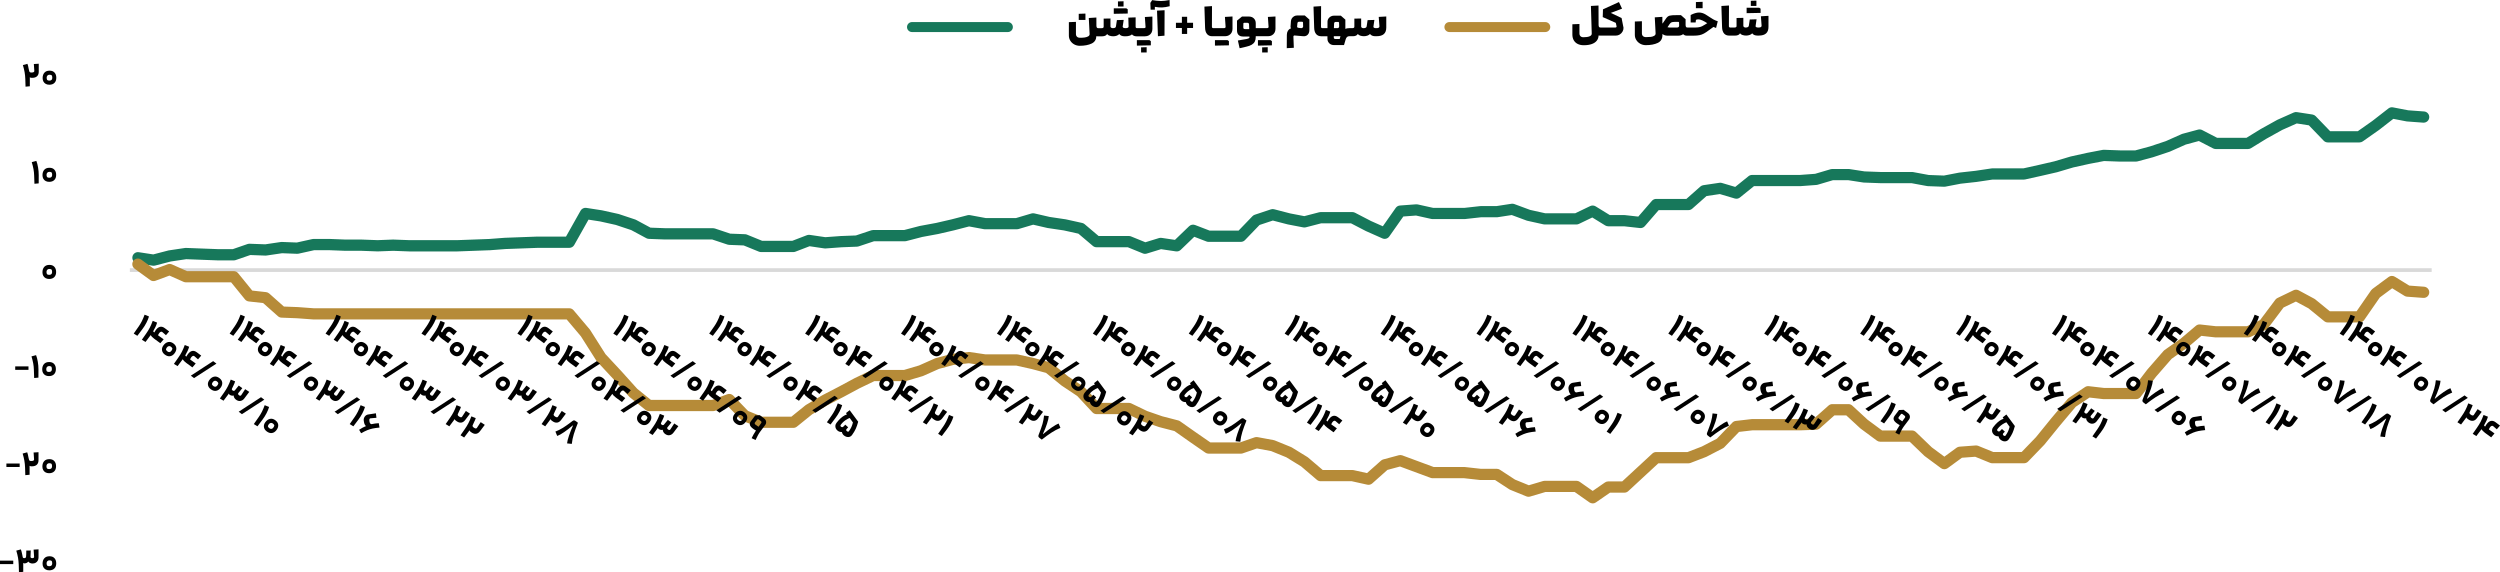 <svg xmlns="http://www.w3.org/2000/svg" id="Layer_2" data-name="Layer 2" viewBox="0 0 1457.01 333.51"><defs><style>      .cls-1 {        fill: #b68b38;      }      .cls-2 {        fill: none;        fill-rule: evenodd;      }      .cls-3 {        fill: #17785b;      }      .cls-4 {        fill: #d9d9d9;      }    </style></defs><g id="Layer_1-2" data-name="Layer 1"><g><g><polygon points="632.6 7.91 628.69 8.05 628.69 11.62 632.6 11.62 632.6 7.91"></polygon><polygon points="657.25 7.89 657.25 5.43 656.42 4.85 653.53 4.85 653.18 4.85 649.11 4.85 649.11 8.05 655.68 7.92 657.25 7.89"></polygon><polygon points="654.81 .74 651.55 .83 651.55 3.82 654.81 3.82 654.81 .74"></polygon><polygon points="666.98 23.39 666.64 23.39 662.57 23.39 662.57 26.59 669.13 26.45 670.71 26.43 670.71 23.97 669.88 23.39 666.98 23.39"></polygon><path d="M667.67,15.55c.02.29-.06.51-.23.64-.17.14-.41.21-.71.21h-4.12c-.21,0-.4-.07-.54-.22-.15-.15-.22-.33-.22-.56v-5.5l-4.26.16.16,5.18c.02.29-.12.52-.41.69-.29.17-.67.25-1.13.25h-.53c-.23,0-.45-.03-.67-.09-.21-.06-.38-.16-.51-.29-.12-.13-.19-.27-.21-.42l.6-4-3.96.12-.55,3.68c-.06.38-.25.65-.55.79s-.72.22-1.24.22c-.35,0-.67-.08-.97-.25-.29-.17-.44-.4-.44-.69v-4.69l-3.96.07v4.71c0,.29-.1.51-.31.66-.21.14-.51.21-.91.2h-1.93c-.4.02-.68-.11-.84-.38-.13-.21-.21-.55-.24-1.02l-.02-4.81-4.42.28.48,9.38c.01.58-.28,1.03-.87,1.35-.6.31-1.28.53-2.04.63-.76.11-1.67.16-2.73.16-.46,0-.87-.08-1.22-.25-.35-.17-.62-.42-.82-.75s-.29-.72-.29-1.18v-7.08l-4.12.16v7.8c0,1.12.29,2.14.87,3.06.58.92,1.36,1.64,2.33,2.15.97.51,2.01.77,3.12.77,2.82,0,5.15-.45,6.99-1.33,1.74-.84,2.63-2.27,2.72-4.28.19.04.38.08.59.08h2.88c.67,0,1.25-.12,1.74-.36.48-.24.83-.56,1.05-.98.28.45.75.78,1.44,1,.68.22,1.38.33,2.1.33s1.39-.11,2.01-.33,1.14-.55,1.55-.98c.28.43.69.75,1.25.98.56.22,1.15.33,1.78.33h.76c.74,0,1.45-.11,2.15-.32s1.18-.48,1.44-.8c.29.35.66.63,1.1.83s.94.3,1.47.3h5.04c.83,0,1.58-.18,2.24-.55.67-.37,1.18-.88,1.53-1.53s.53-1.39.53-2.22v-7.2l-4.39.25.39,5.68Z"></path><polygon points="665.03 30.59 668.27 30.59 668.27 27.51 665.03 27.6 665.03 30.59"></polygon><polygon points="674.85 21.12 678.67 20.79 678.73 5.96 674.32 6.19 674.85 21.12"></polygon><path d="M676.56.58c-1.42,0-3.12-.17-5.09-.51l-1.04,1.61.16,3.96h2.46v-1.66c1.47.29,2.87.41,4.2.36,1.33-.05,2.81-.29,4.45-.72l-.07-3.61c-1.96.38-3.65.58-5.07.58Z"></path><polygon points="691.87 9.78 688.81 9.78 688.81 13.27 685.34 13.27 685.34 16.31 688.81 16.31 688.81 19.78 691.87 19.78 691.87 16.31 695.32 16.31 695.32 13.27 691.87 13.27 691.87 9.78"></polygon><path d="M714.29,15.55c.02.28-.06.49-.23.63s-.4.22-.69.22h-6.3c-.23,0-.42-.07-.56-.22-.15-.15-.21-.34-.2-.59l.05-12.03-4.42.28.39,12.37c.05,1.58.43,2.79,1.14,3.63.71.84,1.69,1.27,2.93,1.27h7.59c.84,0,1.59-.18,2.24-.55.65-.37,1.16-.87,1.53-1.52s.55-1.39.55-2.23v-7.2l-4.42.25.39,5.68Z"></path><polygon points="712.5 23.39 712.15 23.39 708.08 23.39 708.08 26.59 714.65 26.45 716.22 26.43 716.22 23.97 715.4 23.39 712.5 23.39"></polygon><path d="M739.34,15.55c.02.28-.06.49-.23.63s-.4.22-.69.22h-6.56v-2.83c0-1.18-.37-2.13-1.12-2.85-.74-.72-1.7-1.08-2.86-1.08h-4.05l-2.9,2.39v5.63c0,1.17.29,2.06.89,2.68s1.44.93,2.54.93h3.8l.05.37c.02.15-.03.29-.13.42-.1.13-.27.25-.52.37-.25.12-.58.21-.99.29l-5.13.88,1.01,4.51,3.89-.9c1.3-.29,2.36-.67,3.16-1.15.81-.48,1.4-1.08,1.78-1.82.38-.74.57-1.62.57-2.67v-.46h7.18c.84,0,1.59-.18,2.24-.55.65-.37,1.16-.87,1.53-1.52s.55-1.39.55-2.23v-7.2l-4.42.25.39,5.68ZM725.72,16.97c-.41,0-.71-.08-.87-.23-.17-.15-.25-.42-.25-.8l.05-2.39.37-.25h2c.26,0,.48.07.64.22.17.14.26.34.28.59l.11,2.88h-2.32Z"></path><polygon points="735.59 30.59 738.83 30.59 738.83 27.51 735.59 27.6 735.59 30.59"></polygon><polygon points="737.55 23.39 737.2 23.39 733.13 23.39 733.13 26.59 739.7 26.45 741.27 26.43 741.27 23.97 740.44 23.39 737.55 23.39"></polygon><path d="M755.95,9.02c-.61,0-1.19.15-1.73.45s-.97.71-1.31,1.22-.52,1.09-.55,1.71l-.23,3.24c.02.17.05.33.09.48.05.15.11.29.18.39l-.25.11c-.67.26-1.2.72-1.59,1.37-.38.65-.58,1.44-.58,2.36l-.05,7.73,4.12-.23-.25-6.53c0-.2.07-.37.2-.49.13-.13.3-.18.52-.15l5.08.44c.69.06,1.3-.05,1.84-.35.54-.29.95-.72,1.24-1.28.29-.56.44-1.22.44-1.99v-6.1l-2.69-2.39h-4.48ZM759.31,15.92c-.1.15-.22.27-.37.36-.15.08-.31.13-.49.13l-1.52-.16c-.2-.03-.38-.08-.55-.15-.17-.07-.31-.17-.44-.31l.21-2.3c.02-.21.11-.41.28-.57.17-.17.37-.25.6-.25h2l.37.32.07,2.46c0,.17-.05.33-.15.48Z"></path><path d="M803.53,9.87l.41,5.5c.01.32-.12.57-.4.76-.28.19-.68.28-1.18.28h-.6c-.23,0-.45-.03-.66-.09-.21-.06-.37-.16-.49-.29-.12-.13-.18-.27-.18-.42l.57-4-3.96.12-.55,3.68c-.06.34-.25.59-.58.76-.32.17-.77.25-1.33.25-.32,0-.62-.09-.89-.28-.27-.18-.4-.41-.4-.67v-4.69l-3.96.07v4.71c0,.29-.1.51-.31.64-.21.14-.51.21-.91.21h-1.84c-.84,0-1.56.15-2.19.41v-5.38l-2.62-2.3h-4.19c-.58,0-1.15.15-1.7.46-.55.31-1,.72-1.36,1.23-.35.51-.53,1.07-.53,1.67l-.02,3.91h-3.01c-.23,0-.42-.07-.56-.22-.15-.15-.21-.34-.2-.59l.05-12.03-4.42.28.39,12.37c.05,1.58.43,2.79,1.14,3.63.71.84,1.69,1.27,2.93,1.27h3.66v1.56c0,.66.16,1.26.47,1.8.31.54.75.98,1.31,1.3.56.32,1.17.48,1.83.48h6.05l.94-3.22c.18-.63.44-1.11.78-1.44.34-.33.75-.49,1.24-.49h2.3c.67,0,1.26-.12,1.75-.36.49-.24.84-.56,1.04-.98.28.45.75.78,1.43,1s1.37.33,2.09.33,1.4-.11,2.04-.33,1.15-.55,1.55-.98c.28.43.68.75,1.22.98s1.13.33,1.77.33h.83c1.89,0,3.3-.42,4.24-1.25.94-.84,1.41-2.11,1.41-3.81v-6.44l-4.42.25ZM777.5,13.69c.02-.26.11-.48.29-.66.18-.18.4-.26.68-.26h1.56l.37.35.07,2.21c0,.31-.09.56-.26.77s-.42.31-.72.31h-2.09l.12-2.71ZM778.35,22.72c-.34,0-.59-.07-.77-.22s-.26-.36-.24-.63v-.76h3.38c.17,0,.34-.02.5-.04l-.43,1.65h-2.44Z"></path></g><g><path d="M938.77,7.52l6.56-2.46-1.79-3.86-9.32,4.25-.14,4.51,7.61,3.36.46,2.05c.01.2-.04.36-.16.48s-.3.18-.53.18h-8.72c-.4.02-.68-.11-.84-.38-.12-.21-.2-.54-.24-.99l-.05-11.44-4.42.25.48,16.1c.03.69-.38,1.22-1.24,1.59-.86.37-2.07.55-3.63.55-.48,0-.89-.09-1.23-.26-.34-.18-.61-.43-.79-.76-.18-.33-.28-.72-.28-1.16v-5.54l-4.12.16v5.93c0,1.29.26,2.4.79,3.35.53.94,1.29,1.67,2.29,2.17,1,.51,2.19.76,3.59.76,1.81,0,3.37-.23,4.67-.7,1.3-.47,2.29-1.15,2.96-2.05.62-.83.94-1.81.98-2.94.19.04.39.08.59.08h9.48c.81,0,1.56-.21,2.25-.64.69-.43,1.23-.99,1.63-1.69.4-.7.59-1.44.58-2.22l-1.13-5.7-6.3-2.97Z"></path><path d="M995.81,9.57c-.83-.55-1.49-.97-1.99-1.25-.5-.28-1.05-.53-1.66-.72s-1.25-.3-1.92-.3c-1.4,0-3.04.48-4.92,1.45v4.35h2.9l.18-1.52c.41-.2.86-.3,1.33-.3.41,0,.84.07,1.28.2.44.13.85.29,1.25.48.4.19.84.43,1.33.7.28.17.51.31.69.42.18.12.42.26.71.43l-1.93,1.17c-.72.49-1.47.84-2.25,1.05-.78.21-1.68.31-2.69.31h-4.67c-.4.02-.68-.11-.84-.38-.12-.21-.2-.54-.24-.99v-3.46l-2.71-2.39c-.84,0-1.68,0-2.52.01-.84,0-1.66.03-2.47.06-.63.05-1.16.13-1.59.24-.43.12-.8.3-1.13.56-.32.26-.64.61-.94,1.04l-2.09,3.04c-.02-.15-.05-.3-.09-.44v-3.5l-4.42.28.48,9.32c.03.63-.24,1.11-.82,1.44-.57.33-1.23.54-1.95.63-.73.09-1.68.14-2.86.14-.46,0-.87-.08-1.23-.25-.36-.17-.64-.42-.83-.75-.19-.33-.29-.72-.29-1.18v-7.08l-4.12.16v7.8c0,1.1.29,2.12.89,3.04.59.92,1.37,1.64,2.35,2.16s2.01.78,3.12.78c2.84,0,5.17-.44,6.99-1.31,1.83-.87,2.74-2.43,2.74-4.67v-.55c.38.32.81.57,1.29.74.47.17.97.25,1.5.25h6.55c1.07,0,1.97-.3,2.72-.88.56.58,1.24.88,2.04.88h4.23c1.27,0,2.36-.09,3.25-.28.9-.18,1.77-.51,2.62-.97.85-.46,1.85-1.13,3-2.02l2.53-1.82c.52.25,1.03.45,1.52.62l.99-3.91c-.98-.31-1.87-.69-2.67-1.14-.8-.45-1.68-1.01-2.65-1.67ZM978.31,15.74c-.2.19-.47.29-.8.29h-4.65c-.35,0-.7-.05-1.04-.16l1.33-1.96c.32-.44.66-.74,1.02-.89.36-.15.94-.23,1.74-.26h2.37l.28.25.05,2c0,.29-.1.53-.3.72Z"></path><polygon points="992.29 1.06 988.38 1.2 988.38 4.76 992.29 4.76 992.29 1.06"></polygon><polygon points="1026.08 7.52 1026.08 5.06 1025.25 4.49 1022.35 4.49 1022.01 4.49 1017.94 4.49 1017.94 7.68 1024.5 7.55 1026.08 7.52"></polygon><polygon points="1023.64 .37 1020.38 .46 1020.38 3.45 1023.64 3.45 1023.64 .37"></polygon><path d="M1026.26,9.5l.41,5.5c.01.32-.12.58-.4.76-.28.18-.68.28-1.18.28h-.6c-.23,0-.45-.03-.66-.09s-.37-.16-.49-.29c-.12-.13-.18-.27-.18-.42l.57-4-3.96.12-.55,3.68c-.06.34-.25.59-.58.76-.32.17-.77.25-1.33.25-.32,0-.62-.09-.88-.28-.27-.18-.4-.41-.4-.67v-4.69l-3.96.07v4.71c0,.29-.1.51-.31.64s-.51.21-.91.21h-2.48c-.23,0-.42-.07-.56-.22-.15-.15-.21-.34-.2-.59l.05-12.03-4.42.28.39,12.37c.05,1.58.43,2.79,1.14,3.63.71.84,1.69,1.26,2.93,1.26h3.61c.67,0,1.26-.12,1.75-.36.49-.24.84-.56,1.04-.98.28.45.75.78,1.43,1,.67.22,1.37.33,2.09.33s1.4-.11,2.04-.33c.64-.22,1.15-.55,1.55-.98.28.43.68.75,1.22.98.54.22,1.13.33,1.77.33h.83c1.89,0,3.3-.42,4.24-1.25.94-.83,1.41-2.1,1.41-3.81v-6.44l-4.42.25Z"></path></g><rect class="cls-4" x="75.69" y="156.31" width="1341.5" height="2.18"></rect><path class="cls-3" d="M89.48,154.89c-.17,0-.33-.01-.5-.04l-9.08-1.4c-1.79-.27-3.01-1.95-2.74-3.73.27-1.79,1.95-3.02,3.73-2.74l8.41,1.29,8.78-2.28c.11-.03.23-.05.34-.07l9.43-1.4c.2-.03.4-.05.6-.03l18.44.7h8.81l8.56-2.96c.38-.13.79-.18,1.19-.18l9.12.34,9.13-1.35c.2-.03.4-.04.6-.03l8.66.33,9.02-2c.23-.05.47-.08.71-.08h9.43s.08,0,.13,0l9.02.35h9.36s.08,0,.12,0l9.3.35,8.95-.35c.08,0,.16,0,.25,0l9.37.35h27.81l18.73-.69,9.02-.69s.09,0,.13,0l18.85-.7s.08,0,.12,0h16.59l8.49-15.09c.67-1.19,2.01-1.83,3.35-1.63l9.08,1.4c.07.01.14.02.21.04l9.43,2.09c.11.02.22.05.33.09l9.43,3.14c.18.06.35.13.52.22l8.41,4.53,8.61.32h27.87c.35,0,.7.06,1.04.17l8.98,3,8.61.33c.38.01.76.1,1.11.24l8.83,3.6h17.61l8.51-3.27c.53-.2,1.1-.27,1.65-.18l9.07,1.34,9.07-.67s.08,0,.12,0l8.61-.33,8.99-3c.33-.11.68-.17,1.04-.17h18.09l9.02-2.34c.07-.02.15-.04.23-.05l9.36-1.73,9.01-2.08,9.34-2.42c.46-.12.95-.14,1.42-.05l9.13,1.69h17.73l8.97-2.66c.54-.16,1.12-.18,1.67-.05l8.95,2.07,9.3,1.38c.08.01.15.03.23.04l9.43,2.09c.52.12,1,.35,1.4.7l8.16,6.91h17.66c.42,0,.84.08,1.24.24l8.35,3.4,7.96-2.45c.47-.14.96-.18,1.44-.11l7.84,1.16,8.27-7.96c.92-.88,2.26-1.15,3.45-.7l8.51,3.27h16.85l8.11-8.42c.37-.38.82-.67,1.32-.83l9.43-3.14c.6-.2,1.25-.22,1.86-.06l9.33,2.42,8.25,1.59,8.71-2.26c.27-.07.54-.1.82-.1h18.51c.52,0,1.04.13,1.51.37l9.34,4.84,6.88,3.06,7.53-10.72c.56-.8,1.46-1.31,2.44-1.38l9.43-.7c.32-.02.64,0,.95.07l9.08,2.02h17.96l9.25-1.03c.12-.01.24-.02.36-.02h9.18l8.83-1.36c.55-.08,1.11-.03,1.63.17l9.22,3.41,8.86,1.97h17.4l8.75-4.21c1-.48,2.19-.42,3.14.16l8.29,5.1h8.5c.12,0,.24,0,.36.02l7.72.86,7.95-9.18c.62-.72,1.52-1.13,2.47-1.13h17.62l8.15-7.21c.47-.42,1.06-.69,1.69-.79l9.43-1.4c.47-.07.95-.04,1.41.1l7.78,2.31,7.74-6.25c.58-.47,1.31-.73,2.06-.73h27.81l8.95-.66,9.09-2.69c.3-.09.62-.13.93-.13h9.43c.17,0,.33.01.5.04l8.89,1.37,9.18.34h18.44c.2,0,.4.02.6.05l9.19,1.7,8.82.33,8.71-1.68c.08-.02.17-.03.26-.04l9.37-1.04,9.36-1.39c.16-.02.32-.04.48-.04h18.15l9.08-2.02,8.95-2.07,9.33-2.77c.07-.02.15-.04.22-.06l9.43-2.09,9.17-1.76c.24-.05.49-.06.74-.06l9.36.35h8.94l8.56-2.31,9.19-3.06,9.28-4.12c.15-.07.31-.13.48-.17l9.08-2.44c.79-.21,1.63-.12,2.36.25l8.72,4.52h17.13l8.29-5.1s.08-.05.13-.07l9.43-5.24c.08-.05.17-.09.26-.13l9.43-4.19c.57-.25,1.21-.34,1.83-.24l9.08,1.4c.71.11,1.36.45,1.86.96l8.46,8.78h16.08l8.51-5.99,9.37-7.29c.75-.58,1.7-.81,2.63-.63l8.89,1.71,9.24.68c1.8.13,3.16,1.7,3.02,3.51-.13,1.8-1.71,3.14-3.51,3.02l-9.43-.7c-.13,0-.25-.03-.38-.05l-7.62-1.47-8.26,6.42s-.08.06-.13.09l-9.43,6.63c-.55.39-1.21.6-1.88.6h-18.51c-.89,0-1.74-.36-2.36-1l-8.66-8.98-7.04-1.08-8.42,3.74-9.24,5.13-9.02,5.55c-.52.32-1.11.49-1.72.49h-18.86c-.52,0-1.04-.13-1.51-.37l-8.3-4.3-7.6,2.05-9.2,4.09c-.1.04-.19.08-.29.11l-9.43,3.14c-.06.02-.12.04-.18.06l-9.08,2.44c-.28.07-.56.11-.85.11h-9.43s-.08,0-.12,0l-9.05-.33-8.71,1.67-9.22,2.05-9.32,2.76c-.06.02-.13.04-.19.05l-9.08,2.09-9.45,2.1c-.23.05-.47.08-.71.08h-18.26l-9.19,1.36s-.08.01-.12.02l-9.3,1.03-8.95,1.72c-.24.05-.49.06-.74.06l-9.43-.35c-.16,0-.32-.02-.47-.05l-9.13-1.69h-18.21s-.08,0-.12,0l-9.43-.35c-.13,0-.25-.02-.38-.04l-8.83-1.36h-8.7l-8.97,2.66c-.22.07-.45.11-.69.13l-9.43.7c-.08,0-.16,0-.24,0h-26.78l-8.18,6.61c-.84.68-1.95.9-2.99.59l-8.73-2.59-7.75,1.15-8.35,7.39c-.6.53-1.37.82-2.17.82h-17.36l-8.1,9.35c-.71.81-1.76,1.22-2.83,1.11l-9.25-1.03h-9.25c-.61,0-1.2-.17-1.72-.49l-7.55-4.65-7.82,3.76c-.44.21-.93.32-1.42.32h-18.51c-.24,0-.48-.03-.71-.08l-9.43-2.09c-.14-.03-.29-.07-.43-.13l-8.63-3.2-8.24,1.27c-.17.03-.33.04-.5.04h-9.25l-9.25,1.03c-.12.01-.24.02-.36.02h-18.51c-.24,0-.48-.03-.71-.08l-8.96-1.99-7.4.55-8.19,11.65c-.9,1.28-2.58,1.74-4.01,1.11l-9.43-4.19c-.06-.03-.12-.05-.18-.08l-8.72-4.52h-17.29l-9.02,2.34c-.47.12-.96.14-1.44.05l-9.08-1.75c-.07-.01-.14-.03-.2-.05l-8.49-2.2-7.75,2.58-8.52,8.85c-.62.64-1.47,1-2.36,1h-18.85c-.4,0-.8-.07-1.17-.22l-7.13-2.74-7.93,7.63c-.73.7-1.75,1.03-2.75.88l-8.69-1.29-8.37,2.58c-.72.22-1.5.19-2.2-.1l-8.83-3.6h-18.21c-.77,0-1.52-.27-2.11-.77l-8.46-7.16-8.53-1.89-9.31-1.38c-.09-.01-.17-.03-.26-.05l-8.24-1.9-8.6,2.55c-.3.09-.62.13-.93.13h-18.51c-.2,0-.4-.02-.6-.05l-8.71-1.61-8.72,2.26-9.16,2.12s-.09.02-.14.03l-9.31,1.72-9.32,2.42c-.27.07-.54.1-.82.1h-17.97l-8.92,2.97c-.29.1-.6.15-.91.17l-9.02.35-9.37.69c-.24.02-.48,0-.72-.03l-8.58-1.27-8.28,3.18c-.38.14-.77.22-1.17.22h-18.85c-.42,0-.84-.08-1.23-.24l-8.89-3.62-8.5-.33c-.31-.01-.62-.07-.91-.17l-8.92-2.97h-27.4s-.08,0-.12,0l-9.43-.35c-.5-.02-.99-.15-1.43-.39l-8.83-4.75-9-3-9.16-2.04-6.73-1.04-8.32,14.78c-.58,1.03-1.67,1.67-2.85,1.67h-18.44l-18.73.69-9.02.69s-.09,0-.13,0l-18.85.7s-.08,0-.12,0h-27.93s-.08,0-.12,0l-9.3-.35-8.95.34c-.08,0-.16,0-.25,0l-9.36-.35h-9.37s-.08,0-.13,0l-9.02-.35h-9l-9.08,2.02c-.27.06-.56.08-.84.08l-8.77-.34-9.13,1.35c-.2.03-.4.04-.6.03l-8.81-.33-8.5,2.94c-.34.12-.71.18-1.07.18h-9.43s-.08,0-.12,0l-18.21-.69-8.95,1.33-9.26,2.4c-.27.07-.54.1-.82.1Z"></path><polygon class="cls-2" points="75.34 329.19 1419.28 329.19 1419.28 43.92 75.34 43.92 75.34 329.19 75.34 329.19"></polygon><path class="cls-1" d="M928.18,293.38c-.66,0-1.32-.2-1.88-.6l-8.58-6.04h-17l-8.97,2.66c-.71.21-1.48.17-2.17-.11l-9.43-3.84c-.19-.08-.38-.18-.56-.29l-8.26-5.4h-8.45c-.12,0-.24,0-.36-.02l-9.25-1.03h-18.33c-.39,0-.77-.07-1.14-.2l-17.88-6.62-7.32,1.97-8.85,7.87c-.79.7-1.86.98-2.88.75l-9.08-2.02h-18.15c-.78,0-1.53-.28-2.12-.78l-9.23-7.87-8.63-5.31-8.87-3.61-8.25-1.53-8.26,2.86c-.34.12-.71.18-1.07.18h-18.85c-.67,0-1.32-.2-1.86-.58l-9.08-6.29-8.96-6.31-8.85-2.29c-.08-.02-.17-.05-.25-.08l-9.08-3.14c-.12-.04-.24-.09-.35-.14l-8.75-4.21h-18.11c-.91,0-1.78-.38-2.4-1.05l-8.82-9.5-9.11-6.07c-.09-.06-.17-.12-.25-.19l-8.89-7.24-8.34-2.24-9-2h-18.15c-.16,0-.32-.01-.48-.04l-9.01-1.33-8.76.97-8.59,2.31-9.19,4.09c-.13.06-.26.11-.4.15l-9.43,2.79c-.3.09-.61.13-.93.13h-17.76l-8.69,4.18-9.01,4.85-9.39,4.87-9.14,5.42-8.9,7.18c-.58.47-1.31.73-2.06.73h-18.85c-.42,0-.84-.08-1.23-.24l-9.43-3.84c-.42-.17-.81-.43-1.12-.76l-7.59-7.88-7.42,2.75c-.36.13-.75.2-1.14.2h-37.36c-.75,0-1.47-.26-2.06-.73l-9.08-7.33c-.13-.11-.26-.23-.38-.36l-9.43-10.48-9.39-10.08c-.14-.15-.26-.31-.37-.48l-8.96-14.13-8.3-9.84h-147.57c-.08,0-.16,0-.24,0l-9.37-.69-9.02-.35c-.76-.03-1.48-.32-2.05-.82l-8.65-7.69-8.39-.93c-.85-.1-1.64-.52-2.18-1.19l-8.1-9.96h-26.38c-.46,0-.91-.1-1.33-.28l-8.21-3.65-8.18,3.03c-1.03.38-2.18.22-3.07-.43l-9.08-6.63c-1.46-1.07-1.78-3.11-.71-4.57,1.07-1.46,3.12-1.78,4.57-.71l7.66,5.6,7.78-2.88c.8-.3,1.69-.27,2.47.08l8.79,3.91h27.24c.99,0,1.92.44,2.54,1.21l8.23,10.13,8.09.9c.67.08,1.31.36,1.81.81l8.55,7.6,7.91.3s.08,0,.12,0l9.31.69h148.97c.96,0,1.88.43,2.5,1.16l9.43,11.17c.1.11.18.23.26.36l8.92,14.06,9.22,9.9,9.29,10.32,7.98,6.44h35.62l8.88-3.29c1.22-.45,2.59-.14,3.49.8l8.6,8.93,8.19,3.34h17.06l8.18-6.61c.12-.1.25-.19.39-.27l9.43-5.59c.05-.03.11-.06.16-.09l9.43-4.89,9.03-4.86s.09-.05.13-.07l9.43-4.54c.44-.21.93-.32,1.42-.32h18.03l8.77-2.6,9.23-4.1c.15-.07.31-.13.48-.17l9.08-2.44c.16-.04.32-.07.49-.09l9.43-1.05c.28-.03.56-.03.84.01l9.19,1.36h18.27c.24,0,.48.03.71.08l9.43,2.1s.09.02.14.03l9.08,2.44c.45.12.86.33,1.22.62l9.31,7.58,9.3,6.2c.21.14.41.31.58.5l8.11,8.73h17.43c.49,0,.98.11,1.42.32l9.26,4.46,8.78,3.04,9.3,2.41c.38.1.74.27,1.06.49l9.43,6.63,8.22,5.69h17.28l8.56-2.96c.54-.18,1.11-.23,1.67-.12l9.43,1.75c.22.04.43.1.64.19l9.43,3.84c.17.07.33.15.48.24l9.08,5.59c.14.09.28.19.41.3l8.51,7.25h17.3c.24,0,.48.03.71.08l7.79,1.73,8.18-7.27c.38-.34.83-.58,1.32-.71l9.08-2.44c.66-.18,1.35-.14,1.99.09l18.31,6.78h17.92c.12,0,.24,0,.36.02l9.25,1.03h9.25c.64,0,1.26.19,1.79.53l8.81,5.76,8.07,3.29,8.33-2.47c.3-.09.62-.13.93-.13h18.51c.67,0,1.33.21,1.88.6l7.56,5.32,7.2-4.98c.55-.38,1.2-.58,1.86-.58h8.14l17.57-16.24c.61-.56,1.4-.87,2.22-.87h18.25l8.34-3.21,8.79-4.56,9.05-9.39c.53-.55,1.23-.89,1.98-.98l9.08-1.05c.12-.01.25-.02.38-.02h27.87l8.19-.3,8.55-7.6c.6-.53,1.37-.83,2.17-.83h9.43c.82,0,1.62.31,2.22.87l8.95,8.26,8.42,6.23h17.43c.85,0,1.66.33,2.27.92l9.28,8.93,7.32,5.42,7.13-5.21c.49-.36,1.08-.58,1.69-.62l9.43-.7c.51-.04,1.01.04,1.48.23l8.83,3.6h16.47l8.36-8.67,8.99-11.07,9.47-11.22c.2-.24.43-.44.69-.61l9.43-6.29c.65-.43,1.42-.62,2.19-.53l8.89,1.03h17.05l8.1-10.59c.04-.06.09-.11.13-.16l9.43-10.82c.17-.2.37-.38.58-.53l9.31-6.55,8.97-7.59c.69-.58,1.58-.85,2.48-.75l9.25,1.03h17.96l7.67-3.54,8.93-11.91c.32-.42.73-.76,1.2-.99l9.43-4.54c.94-.45,2.05-.43,2.97.07l9.08,4.89c.18.1.36.21.52.34l8.52,6.95h15.63l8.45-12.21c.2-.29.46-.55.74-.77l9.43-6.98c1.07-.8,2.53-.86,3.66-.16l8.4,5.17,8.63.64c1.8.13,3.16,1.7,3.02,3.51-.13,1.8-1.67,3.16-3.51,3.02l-9.43-.7c-.52-.04-1.03-.2-1.47-.48l-7.19-4.43-7.21,5.34-9.12,13.17c-.61.88-1.62,1.41-2.69,1.41h-18.51c-.75,0-1.48-.26-2.07-.74l-9.18-7.49-7.34-3.95-7.2,3.47-8.95,11.93c-.33.43-.75.78-1.25,1.01l-9.08,4.19c-.43.2-.9.3-1.37.3h-18.86c-.12,0-.24,0-.36-.02l-8.03-.89-8,6.77c-.07.06-.15.12-.23.18l-9.1,6.41-9.1,10.45-9.01,11.79c-.62.81-1.58,1.29-2.6,1.29h-18.86c-.12,0-.25,0-.38-.02l-7.89-.91-8.04,5.36-9.13,10.82-9.04,11.13c-.06.07-.12.14-.18.21l-9.43,9.78c-.62.64-1.47,1-2.36,1h-18.51c-.42,0-.84-.08-1.23-.24l-8.72-3.55-7.73.57-8.32,6.08c-1.16.85-2.73.84-3.88-.01l-9.43-6.98c-.11-.08-.22-.17-.32-.27l-8.48-8.16h-17.19c-.7,0-1.38-.23-1.95-.64l-9.43-6.98c-.09-.07-.19-.14-.27-.22l-8.14-7.51h-6.9l-8.5,7.55c-.57.5-1.29.8-2.05.83l-9.43.35s-.08,0-.12,0h-27.75l-7.72.89-8.61,8.93c-.25.26-.53.47-.85.63l-9.43,4.89c-.11.06-.22.11-.33.15l-9.08,3.49c-.38.14-.77.22-1.17.22h-17.58l-17.56,16.24c-.6.56-1.4.87-2.22.87h-8.4l-8.24,5.7c-.56.39-1.21.58-1.86.58Z"></path><polygon class="cls-2" points="75.34 329.19 1419.28 329.19 1419.28 43.92 75.34 43.92 75.34 329.19 75.34 329.19"></polygon><g><path d="M0,328.76v-2.02h7.73v2.02H0Z"></path><path d="M22.02,326.69c-.27.54-.68.97-1.2,1.27-.53.31-1.16.46-1.89.46-.49,0-.96-.1-1.41-.31s-.8-.48-1.03-.83c-.26.34-.57.6-.95.78-.38.18-.79.28-1.23.29-.16,0-.31-.03-.45-.08-.13-.05-.25-.12-.34-.2.01.34.02.66.02.98v4.23l-2.5.23-.12-4.38c-.06-1.41-.2-2.75-.41-4.02-.22-1.27-.56-2.67-1.02-4.2l2.67-.72c.17.45.32.91.43,1.36.11.45.24,1.06.39,1.82.1.51.19.95.26,1.31.05.21.14.36.29.46s.35.15.62.15c.29,0,.53-.07.71-.2.18-.13.29-.33.32-.58.05-.55.08-1.01.1-1.41.02-.39.03-.88.03-1.47v-.75l2.6-.05c-.01.35-.02.65-.02.91-.02.48-.04.96-.06,1.46-.02.49-.04.96-.06,1.41.03.21.13.38.3.5s.37.18.63.18h.19c.67-.01,1-.28.98-.8l-.28-4.16,2.86-.17v4.66c0,.72-.14,1.35-.41,1.89Z"></path><path d="M31.74,325.31c.69.75,1.03,1.76,1.03,3.03s-.36,2.26-1.08,2.98-1.72,1.07-3,1.07c-.78,0-1.46-.16-2.05-.48-.59-.32-1.04-.77-1.36-1.35-.32-.58-.48-1.26-.48-2.04,0-1.33.35-2.38,1.05-3.16.7-.78,1.7-1.17,3-1.17s2.21.38,2.9,1.13ZM27.59,327.05c-.3.33-.44.75-.44,1.27,0,.27.03.51.08.73.05.22.14.42.25.59.17.13.37.22.58.27.22.05.45.08.69.08.56,0,.98-.14,1.26-.42s.42-.69.42-1.22c0-.6-.1-1.09-.31-1.45-.17-.12-.37-.2-.59-.26-.22-.06-.45-.09-.7-.09-.52,0-.93.16-1.23.49Z"></path></g><g><path d="M3.73,272.16v-2.02h7.73v2.02H3.73Z"></path><path d="M17.7,271.68c-.18-.05-.34-.12-.48-.22.01.16.02.33.03.5s0,.33,0,.5v4.23l-2.5.23-.14-4.43c-.05-1.38-.18-2.71-.4-3.98-.22-1.27-.56-2.67-1.01-4.19l2.65-.72c.15.37.28.78.38,1.21.1.44.21.97.32,1.6.08.37.15.67.2.9.05.23.12.47.2.72.06.21.18.37.38.48.19.11.45.17.76.17l.37-.02c.44,0,.79-.08,1.04-.24.25-.16.37-.38.36-.65l-.28-4.05,2.86-.17v4.66c0,1.13-.32,2-.97,2.62s-1.57.93-2.77.94h-.44c-.2,0-.39-.03-.57-.08Z"></path><path d="M31.64,268.71c.69.75,1.03,1.76,1.03,3.03s-.36,2.26-1.08,2.98-1.72,1.07-3,1.07c-.78,0-1.46-.16-2.05-.48-.59-.32-1.04-.77-1.36-1.35-.32-.58-.48-1.26-.48-2.04,0-1.33.35-2.38,1.05-3.16.7-.78,1.7-1.17,3-1.17s2.21.38,2.9,1.13ZM27.5,270.45c-.3.33-.44.75-.44,1.27,0,.27.03.51.08.73.05.22.14.42.25.59.17.13.37.22.58.27.22.05.45.08.69.08.56,0,.98-.14,1.26-.42s.42-.69.42-1.22c0-.6-.1-1.09-.31-1.45-.17-.12-.37-.2-.59-.26-.22-.06-.45-.09-.7-.09-.52,0-.93.16-1.23.49Z"></path></g><g><path d="M8.87,215.55v-2.02h7.73v2.02h-7.73Z"></path><path d="M19.35,211.74c-.23-1.22-.56-2.56-1-4.04l2.67-.72c.42,1.06.76,2.34,1.01,3.86.26,1.51.38,2.99.38,4.42l-.02,4.82-2.48.23-.17-4.84c-.03-1.27-.17-2.51-.39-3.73Z"></path><path d="M31.54,212.11c.69.75,1.03,1.76,1.03,3.03s-.36,2.26-1.08,2.98-1.72,1.07-3,1.07c-.78,0-1.46-.16-2.05-.48-.59-.32-1.04-.77-1.36-1.35-.32-.58-.48-1.26-.48-2.04,0-1.33.35-2.38,1.05-3.16.7-.78,1.7-1.17,3-1.17s2.21.38,2.9,1.13ZM27.4,213.84c-.3.33-.44.75-.44,1.27,0,.27.03.51.08.73.05.22.14.42.25.59.17.13.37.22.58.27.22.05.45.08.69.08.56,0,.98-.14,1.26-.42s.42-.69.42-1.22c0-.6-.1-1.09-.31-1.45-.17-.12-.37-.2-.59-.26-.22-.06-.45-.09-.7-.09-.52,0-.93.16-1.23.49Z"></path></g><path d="M31.68,155.5c.69.75,1.03,1.76,1.03,3.03s-.36,2.26-1.08,2.98-1.72,1.07-3,1.07c-.78,0-1.46-.16-2.05-.48-.59-.32-1.04-.77-1.36-1.35-.32-.58-.48-1.26-.48-2.04,0-1.33.35-2.38,1.05-3.16.7-.78,1.7-1.17,3-1.17s2.21.38,2.9,1.13ZM27.53,157.24c-.3.33-.44.75-.44,1.27,0,.27.03.51.08.73.05.22.14.42.25.59.17.13.37.22.58.27.22.05.45.08.69.08.56,0,.98-.14,1.26-.42s.42-.69.42-1.22c0-.6-.1-1.09-.31-1.45-.17-.12-.37-.2-.59-.26-.22-.06-.45-.09-.7-.09-.52,0-.93.16-1.23.49Z"></path><g><path d="M19.51,98.53c-.23-1.22-.56-2.56-1-4.04l2.67-.72c.42,1.06.76,2.34,1.01,3.86.26,1.51.38,2.99.38,4.42l-.02,4.82-2.48.23-.17-4.84c-.03-1.27-.17-2.51-.39-3.73Z"></path><path d="M31.7,98.9c.69.75,1.03,1.76,1.03,3.03s-.36,2.26-1.08,2.98-1.72,1.07-3,1.07c-.78,0-1.46-.16-2.05-.48-.59-.32-1.04-.77-1.36-1.35-.32-.58-.48-1.26-.48-2.04,0-1.33.35-2.38,1.05-3.16.7-.78,1.7-1.17,3-1.17s2.21.38,2.9,1.13ZM27.56,100.64c-.3.33-.44.75-.44,1.27,0,.27.03.51.08.73.05.22.14.42.25.59.17.13.37.22.58.27.22.05.45.08.69.08.56,0,.98-.14,1.26-.42s.42-.69.42-1.22c0-.6-.1-1.09-.31-1.45-.17-.12-.37-.2-.59-.26-.22-.06-.45-.09-.7-.09-.52,0-.93.16-1.23.49Z"></path></g><g><path d="M17.84,45.27c-.18-.05-.34-.12-.48-.22.01.16.02.33.03.5s0,.33,0,.5v4.23l-2.5.23-.14-4.43c-.05-1.38-.18-2.71-.4-3.98-.22-1.27-.56-2.67-1.01-4.19l2.65-.72c.15.37.28.78.38,1.21.1.44.21.97.32,1.6.08.37.15.67.2.9.05.23.12.47.2.72.06.21.18.37.38.48.19.11.45.17.76.17l.37-.02c.44,0,.79-.08,1.04-.24.25-.16.37-.38.36-.65l-.28-4.05,2.86-.17v4.66c0,1.13-.32,2-.97,2.62s-1.57.93-2.77.94h-.44c-.2,0-.39-.03-.57-.08Z"></path><path d="M31.78,42.3c.69.75,1.03,1.76,1.03,3.03s-.36,2.26-1.08,2.98-1.72,1.07-3,1.07c-.78,0-1.46-.16-2.05-.48-.59-.32-1.04-.77-1.36-1.35-.32-.58-.48-1.26-.48-2.04,0-1.33.35-2.38,1.05-3.16.7-.78,1.7-1.17,3-1.17s2.21.38,2.9,1.13ZM27.63,44.04c-.3.33-.44.75-.44,1.27,0,.27.03.51.08.73.05.22.14.42.25.59.17.13.37.22.58.27.22.05.45.08.69.08.56,0,.98-.14,1.26-.42s.42-.69.42-1.22c0-.6-.1-1.09-.31-1.45-.17-.12-.37-.2-.59-.26-.22-.06-.45-.09-.7-.09-.52,0-.93.16-1.23.49Z"></path></g><path d="M80.71,190.45c.73-1.05,1.38-2.13,1.94-3.23.56-1.1,1.1-2.37,1.62-3.82l2.56,1.04c-.31,1.11-.82,2.34-1.52,3.7-.71,1.36-1.49,2.61-2.37,3.75l-2.89,3.83-2.12-1.31,2.77-3.97h0ZM89.79,197.35c-.9-.65-1.56-1.33-2-2.05-.09.14-.26.38-.52.72l-2.47,3.28-2.12-1.31,2.53-3.62c.82-1.16,1.52-2.31,2.11-3.45.59-1.14,1.15-2.45,1.69-3.94l2.55,1.03c-.43,1.54-1.19,3.21-2.26,5.01,0,.12.06.24.16.36s.24.24.45.38c.16-.27.39-.64.68-1.11,1.65-2.43,3.48-2.89,5.48-1.38l2.52,1.9-1.86,2.18-2.16-1.87c-.22-.19-.49-.23-.83-.12-.33.11-.63.34-.89.69-.34.45-.58.9-.73,1.37l3.27,2.33-1.94,2.28-3.67-2.68h0ZM99.65,202.07c-.41-.31-.83-.42-1.26-.34-.43.08-.81.33-1.12.75-.33.44-.51.85-.55,1.25.13.39.4.74.82,1.06.44.33.85.47,1.25.42.4-.05.75-.29,1.08-.72.36-.48.57-.93.61-1.33-.12-.4-.4-.76-.83-1.08h0ZM101.11,200.2c.99.75,1.54,1.63,1.64,2.64s-.24,2.03-1,3.04c-.76,1.01-1.65,1.59-2.66,1.73s-2.02-.18-3.04-.95c-.95-.71-1.49-1.56-1.63-2.54-.14-.98.15-1.94.87-2.89.79-1.05,1.7-1.68,2.73-1.89,1.03-.21,2.06.08,3.1.86h0ZM108.47,211.43c-.9-.65-1.56-1.33-2-2.05-.09.14-.26.38-.52.72l-2.47,3.28-2.12-1.31,2.53-3.62c.82-1.16,1.52-2.31,2.11-3.45.59-1.14,1.15-2.45,1.69-3.94l2.55,1.03c-.43,1.54-1.19,3.21-2.26,5.01,0,.12.06.24.16.36s.24.24.45.38c.16-.27.39-.64.68-1.11,1.65-2.43,3.48-2.89,5.48-1.38l2.52,1.9-1.86,2.18-2.16-1.87c-.22-.19-.49-.23-.83-.12-.33.11-.63.34-.89.69-.34.45-.58.9-.73,1.37l3.27,2.33-1.94,2.28-3.67-2.68h0ZM126.14,211.91l-13.04,8.45-1.88-1.42,13.01-8.47,1.91,1.44h0ZM126.42,222.25c-.41-.31-.83-.42-1.26-.34s-.81.33-1.12.75c-.33.44-.51.85-.55,1.25.13.39.4.74.82,1.06.44.33.85.47,1.25.42.4-.05.75-.29,1.08-.72.36-.48.57-.93.61-1.33-.12-.4-.4-.76-.83-1.08h0ZM127.88,220.37c.99.75,1.54,1.63,1.64,2.64.1,1.01-.24,2.03-1,3.04-.76,1.01-1.65,1.59-2.66,1.73-1.01.14-2.02-.18-3.04-.95-.95-.71-1.49-1.56-1.63-2.54-.14-.98.15-1.94.87-2.89.79-1.05,1.7-1.68,2.73-1.89s2.06.08,3.1.86h0ZM142.47,232.13c-.66.87-1.43,1.39-2.32,1.54-.89.15-1.77-.1-2.66-.77-.38-.29-.7-.65-.95-1.09-.25-.44-.36-.87-.32-1.29-.4.11-.81.12-1.22.04-.41-.08-.8-.24-1.17-.49-.12-.09-.22-.2-.31-.33-.08-.13-.14-.26-.15-.39-.26.39-.46.66-.58.83l-2.53,3.36-2.12-1.31,2.52-3.57c.82-1.18,1.52-2.34,2.11-3.48s1.16-2.46,1.71-3.96l2.55,1.03c-.12.47-.28.92-.46,1.34-.18.42-.44.97-.78,1.67-.27.55-.47.97-.6,1.26-.17.37-.06.7.35,1.01.23.18.46.26.69.26.22,0,.43-.09.62-.26.66-.72,1.42-1.65,2.3-2.82l2.08,1.5c-.16.19-.38.47-.67.85-.74.94-1.31,1.64-1.7,2.08-.11.18-.13.37-.07.57s.19.38.39.54l.15.12c.54.38.97.36,1.27-.07l2.28-3.49,2.39,1.58-2.81,3.72h0ZM154.03,232.93l-13.04,8.45-1.88-1.42,13.01-8.47,1.91,1.44h0ZM150.71,243.19c.73-1.05,1.38-2.13,1.94-3.23.56-1.1,1.1-2.37,1.62-3.82l2.56,1.04c-.31,1.11-.82,2.34-1.52,3.7s-1.49,2.61-2.37,3.75l-2.89,3.83-2.12-1.31,2.77-3.97h0ZM159.05,246.83c-.41-.31-.83-.42-1.26-.34-.43.08-.81.33-1.12.75-.33.44-.51.85-.55,1.25.13.39.4.74.82,1.06.44.33.85.47,1.25.42.4-.05.75-.29,1.08-.72.36-.48.57-.93.61-1.33-.12-.4-.4-.76-.83-1.08h0ZM160.5,244.96c.99.75,1.54,1.63,1.64,2.64.1,1.01-.24,2.03-1,3.04-.76,1.01-1.65,1.59-2.66,1.73-1.01.14-2.02-.18-3.04-.95-.95-.71-1.49-1.56-1.63-2.54-.14-.98.15-1.94.87-2.89.79-1.05,1.7-1.68,2.73-1.89s2.06.08,3.1.86h0Z"></path><path d="M136.61,190.45c.73-1.05,1.38-2.13,1.94-3.23.56-1.1,1.1-2.37,1.62-3.82l2.56,1.04c-.31,1.11-.82,2.34-1.52,3.7-.71,1.36-1.49,2.61-2.37,3.75l-2.89,3.83-2.12-1.31,2.77-3.97h0ZM145.68,197.35c-.9-.65-1.56-1.33-2-2.05-.09.14-.26.38-.52.72l-2.47,3.28-2.12-1.31,2.53-3.62c.82-1.16,1.52-2.31,2.11-3.45s1.15-2.45,1.69-3.94l2.55,1.03c-.43,1.54-1.19,3.21-2.26,5.01,0,.12.06.24.16.36.1.12.24.24.45.38.16-.27.39-.64.68-1.11,1.65-2.43,3.48-2.89,5.48-1.38l2.52,1.9-1.86,2.18-2.16-1.87c-.22-.19-.49-.23-.83-.12-.33.11-.63.34-.89.69-.34.45-.58.9-.73,1.37l3.27,2.33-1.94,2.28-3.67-2.68h0ZM155.55,202.07c-.41-.31-.83-.42-1.26-.34-.43.08-.81.33-1.12.75-.33.44-.51.85-.55,1.25.13.39.4.74.82,1.06.44.33.85.47,1.25.42.4-.05.75-.29,1.08-.72.36-.48.57-.93.61-1.33-.12-.4-.4-.76-.83-1.08h0ZM157.01,200.2c.99.75,1.54,1.63,1.64,2.64s-.24,2.03-1,3.04c-.76,1.01-1.65,1.59-2.66,1.73-1.01.14-2.02-.18-3.04-.95-.95-.71-1.49-1.56-1.63-2.54-.14-.98.15-1.94.87-2.89.79-1.05,1.7-1.68,2.73-1.89,1.03-.21,2.06.08,3.1.86h0ZM164.37,211.43c-.9-.65-1.56-1.33-2-2.05-.09.14-.26.38-.52.72l-2.47,3.28-2.12-1.31,2.53-3.62c.82-1.16,1.52-2.31,2.11-3.45.59-1.14,1.15-2.45,1.69-3.94l2.55,1.03c-.43,1.54-1.19,3.21-2.26,5.01,0,.12.06.24.16.36s.24.24.45.38c.16-.27.39-.64.68-1.11,1.65-2.43,3.48-2.89,5.48-1.38l2.52,1.9-1.86,2.18-2.16-1.87c-.22-.19-.49-.23-.83-.12-.33.11-.63.34-.89.69-.34.45-.58.9-.73,1.37l3.27,2.33-1.94,2.28-3.67-2.68h0ZM182.04,211.91l-13.04,8.45-1.88-1.42,13.01-8.47,1.91,1.44h0ZM182.32,222.25c-.41-.31-.83-.42-1.26-.34s-.81.33-1.12.75c-.33.44-.51.85-.55,1.25.13.39.4.74.82,1.06.44.33.85.47,1.25.42.4-.05.75-.29,1.08-.72.36-.48.57-.93.61-1.33-.12-.4-.4-.76-.83-1.08h0ZM183.78,220.37c.99.75,1.54,1.63,1.64,2.64.1,1.01-.24,2.03-1,3.04-.76,1.01-1.65,1.59-2.66,1.73-1.01.14-2.02-.18-3.04-.95-.95-.71-1.49-1.56-1.63-2.54-.14-.98.15-1.94.87-2.89.79-1.05,1.7-1.68,2.73-1.89s2.06.08,3.1.86h0ZM198.37,232.13c-.66.87-1.43,1.39-2.32,1.54-.89.15-1.77-.1-2.66-.77-.38-.29-.7-.65-.95-1.09-.25-.44-.36-.87-.32-1.29-.4.11-.81.12-1.22.04-.41-.08-.8-.24-1.17-.49-.12-.09-.22-.2-.31-.33-.08-.13-.14-.26-.15-.39-.26.39-.46.66-.58.83l-2.53,3.36-2.12-1.31,2.52-3.57c.82-1.18,1.52-2.34,2.11-3.48s1.16-2.46,1.71-3.96l2.55,1.03c-.12.47-.28.92-.46,1.34-.18.42-.44.97-.78,1.67-.27.55-.47.97-.6,1.26-.17.37-.06.7.35,1.01.23.18.46.26.69.26.22,0,.43-.09.62-.26.66-.72,1.42-1.65,2.3-2.82l2.08,1.5c-.16.19-.38.47-.67.85-.74.94-1.31,1.64-1.7,2.08-.11.18-.13.37-.07.57.06.2.19.38.39.54l.15.12c.54.38.97.36,1.27-.07l2.28-3.49,2.39,1.58-2.81,3.72h0ZM209.92,232.93l-13.04,8.45-1.88-1.42,13.01-8.47,1.91,1.44h0ZM206.6,243.19c.73-1.05,1.38-2.13,1.94-3.23.56-1.1,1.1-2.37,1.62-3.82l2.56,1.04c-.31,1.11-.82,2.34-1.52,3.7-.71,1.36-1.49,2.61-2.37,3.75l-2.89,3.83-2.12-1.31,2.77-3.97h0ZM215.86,243.82c-.17,0-.3.08-.42.23-.12.16-.19.39-.21.68s.01.62.1.96l.13.52c.07.31.25.58.54.8.16.12.3.19.44.2,1.49-.32,2.93-.51,4.31-.58l.43,2.56c-1.55.14-2.87.33-3.95.55-1.08.23-2.14.55-3.17.97-1.03.42-2.23,1.01-3.61,1.78l-1.15-2.01c.83-.54,1.52-.96,2.08-1.27.56-.31,1.2-.6,1.93-.89-.27-.19-.51-.48-.72-.88s-.34-.78-.4-1.15l-.18-1.01c-.09-.44-.07-.89.04-1.33s.31-.84.57-1.2c.24-.32.52-.58.84-.78.32-.2.66-.33,1.03-.39l4.58-.71.32,2.62-3.53.31h0Z"></path><path d="M192.51,190.45c.73-1.05,1.38-2.13,1.94-3.23.56-1.1,1.1-2.37,1.62-3.82l2.56,1.04c-.31,1.11-.82,2.34-1.52,3.7-.71,1.36-1.49,2.61-2.37,3.75l-2.89,3.83-2.12-1.31,2.77-3.97h0ZM201.58,197.35c-.9-.65-1.56-1.33-2-2.05-.09.14-.26.38-.52.72l-2.47,3.28-2.12-1.31,2.53-3.62c.82-1.16,1.52-2.31,2.11-3.45s1.15-2.45,1.69-3.94l2.55,1.03c-.43,1.54-1.19,3.21-2.26,5.01,0,.12.06.24.16.36.1.12.24.24.45.38.16-.27.39-.64.68-1.11,1.65-2.43,3.48-2.89,5.48-1.38l2.52,1.9-1.86,2.18-2.16-1.87c-.22-.19-.49-.23-.83-.12-.33.11-.63.34-.89.69-.34.45-.58.9-.73,1.37l3.27,2.33-1.94,2.28-3.67-2.68h0ZM211.45,202.07c-.41-.31-.83-.42-1.26-.34-.43.08-.81.33-1.12.75-.33.44-.51.85-.55,1.25.13.39.4.74.82,1.06.44.33.85.47,1.25.42.4-.05.75-.29,1.08-.72.36-.48.57-.93.61-1.33-.12-.4-.4-.76-.83-1.08h0ZM212.9,200.2c.99.75,1.54,1.63,1.64,2.64s-.24,2.03-1,3.04c-.76,1.01-1.65,1.59-2.66,1.73s-2.02-.18-3.04-.95c-.95-.71-1.49-1.56-1.63-2.54-.14-.98.15-1.94.87-2.89.79-1.05,1.7-1.68,2.73-1.89,1.03-.21,2.06.08,3.1.86h0ZM220.27,211.43c-.9-.65-1.56-1.33-2-2.05-.09.14-.26.38-.52.72l-2.47,3.28-2.12-1.31,2.53-3.62c.82-1.16,1.52-2.31,2.11-3.45.59-1.14,1.15-2.45,1.69-3.94l2.55,1.03c-.43,1.54-1.19,3.21-2.26,5.01,0,.12.06.24.16.36.1.12.24.24.45.38.16-.27.39-.64.68-1.11,1.65-2.43,3.48-2.89,5.48-1.38l2.52,1.9-1.86,2.18-2.16-1.87c-.22-.19-.49-.23-.83-.12-.33.11-.63.34-.89.69-.34.45-.58.9-.73,1.37l3.27,2.33-1.94,2.28-3.67-2.68h0ZM237.94,211.91l-13.04,8.45-1.88-1.42,13.01-8.47,1.91,1.44h0ZM238.22,222.25c-.41-.31-.83-.42-1.26-.34s-.81.33-1.12.75c-.33.44-.51.85-.55,1.25.13.39.4.74.82,1.06.44.33.85.47,1.25.42s.75-.29,1.08-.72c.36-.48.57-.93.61-1.33-.12-.4-.4-.76-.83-1.08h0ZM239.67,220.37c.99.75,1.54,1.63,1.64,2.64.1,1.01-.24,2.03-1,3.04-.76,1.01-1.65,1.59-2.66,1.73-1.01.14-2.02-.18-3.04-.95-.95-.71-1.49-1.56-1.63-2.54-.14-.98.15-1.94.87-2.89.79-1.05,1.7-1.68,2.73-1.89s2.06.08,3.1.86h0ZM254.27,232.13c-.66.87-1.43,1.39-2.32,1.54-.89.15-1.77-.1-2.66-.77-.38-.29-.7-.65-.95-1.09-.25-.44-.36-.87-.32-1.29-.4.11-.81.12-1.22.04s-.8-.24-1.17-.49c-.12-.09-.22-.2-.31-.33-.08-.13-.14-.26-.15-.39-.26.39-.46.66-.58.83l-2.53,3.36-2.12-1.31,2.52-3.57c.82-1.18,1.52-2.34,2.11-3.48s1.16-2.46,1.71-3.96l2.55,1.03c-.12.47-.28.92-.46,1.34-.18.42-.44.97-.78,1.67-.27.55-.47.97-.6,1.26-.17.37-.06.7.35,1.01.23.18.46.26.69.26.22,0,.43-.09.62-.26.66-.72,1.42-1.65,2.3-2.82l2.08,1.5c-.16.19-.38.47-.67.85-.74.94-1.31,1.64-1.7,2.08-.11.18-.13.37-.07.57.06.2.19.38.39.54l.15.12c.54.38.97.36,1.27-.07l2.28-3.49,2.39,1.58-2.81,3.72h0ZM265.82,232.93l-13.04,8.45-1.88-1.42,13.01-8.47,1.91,1.44h0ZM265.62,245.12c-.32-.24-.53-.52-.64-.86-.19.28-.39.56-.59.84l-2.53,3.36-2.12-1.31,2.54-3.64c.8-1.13,1.49-2.27,2.08-3.41s1.16-2.46,1.71-3.97l2.55,1.03c-.09.37-.21.73-.38,1.09-.16.36-.38.83-.67,1.42-.37.77-.63,1.33-.76,1.7-.07.19-.06.4.02.61.09.21.25.4.49.57l.31.23c.36.26.69.4.99.42.3.02.52-.08.66-.31l2.23-3.39,2.39,1.58-2.81,3.72c-.68.9-1.46,1.4-2.34,1.51s-1.81-.21-2.79-.94l-.35-.26h0ZM274.26,251.64c-.32-.24-.53-.52-.64-.86-.19.28-.39.56-.59.84l-2.53,3.36-2.12-1.31,2.54-3.64c.8-1.13,1.49-2.27,2.08-3.41.59-1.14,1.16-2.46,1.71-3.97l2.55,1.03c-.09.37-.21.73-.38,1.09-.16.36-.38.83-.67,1.42-.37.77-.63,1.33-.76,1.7-.07.19-.06.4.02.61s.25.4.49.57l.31.23c.36.26.69.4.99.42s.52-.08.66-.31l2.23-3.39,2.39,1.58-2.81,3.72c-.68.9-1.46,1.4-2.34,1.51s-1.81-.21-2.79-.94l-.35-.26h0Z"></path><path d="M248.41,190.45c.73-1.05,1.38-2.13,1.94-3.23.56-1.1,1.1-2.37,1.62-3.82l2.56,1.04c-.31,1.11-.82,2.34-1.52,3.7-.71,1.36-1.49,2.61-2.37,3.75l-2.89,3.83-2.12-1.31,2.77-3.97h0ZM257.48,197.35c-.9-.65-1.56-1.33-2-2.05-.09.14-.26.38-.52.72l-2.47,3.28-2.12-1.31,2.53-3.62c.82-1.16,1.52-2.31,2.11-3.45.59-1.14,1.15-2.45,1.69-3.94l2.55,1.03c-.43,1.54-1.19,3.21-2.26,5.01,0,.12.06.24.16.36.1.12.24.24.45.38.16-.27.39-.64.68-1.11,1.65-2.43,3.48-2.89,5.48-1.38l2.52,1.9-1.86,2.18-2.16-1.87c-.22-.19-.49-.23-.83-.12s-.63.34-.89.69c-.34.45-.58.9-.73,1.37l3.27,2.33-1.94,2.28-3.67-2.68h0ZM267.34,202.07c-.41-.31-.83-.42-1.26-.34-.43.08-.81.33-1.12.75-.33.44-.51.85-.55,1.25.13.39.4.74.82,1.06.44.33.85.47,1.25.42.4-.05.75-.29,1.08-.72.36-.48.57-.93.61-1.33-.12-.4-.4-.76-.83-1.08h0ZM268.8,200.2c.99.75,1.54,1.63,1.64,2.64.1,1.01-.24,2.03-1,3.04-.76,1.01-1.65,1.59-2.66,1.73s-2.02-.18-3.04-.95c-.95-.71-1.49-1.56-1.63-2.54-.14-.98.15-1.94.87-2.89.79-1.05,1.7-1.68,2.73-1.89,1.03-.21,2.06.08,3.1.86h0ZM276.16,211.43c-.9-.65-1.56-1.33-2-2.05-.09.14-.26.38-.52.72l-2.47,3.28-2.12-1.31,2.53-3.62c.82-1.16,1.52-2.31,2.11-3.45.59-1.14,1.15-2.45,1.69-3.94l2.55,1.03c-.43,1.54-1.19,3.21-2.26,5.01,0,.12.06.24.16.36.1.12.24.24.45.38.16-.27.39-.64.68-1.11,1.65-2.43,3.48-2.89,5.48-1.38l2.52,1.9-1.86,2.18-2.16-1.87c-.22-.19-.49-.23-.83-.12s-.63.34-.89.69c-.34.45-.58.9-.73,1.37l3.27,2.33-1.94,2.28-3.67-2.68h0ZM293.83,211.91l-13.04,8.45-1.88-1.42,13.01-8.47,1.91,1.44h0ZM294.11,222.25c-.41-.31-.83-.42-1.26-.34s-.81.33-1.12.75c-.33.44-.51.85-.55,1.25.13.39.4.74.82,1.06.44.33.85.47,1.25.42s.75-.29,1.08-.72c.36-.48.57-.93.61-1.33-.12-.4-.4-.76-.83-1.08h0ZM295.57,220.37c.99.75,1.54,1.63,1.64,2.64.1,1.01-.24,2.03-1,3.04-.76,1.01-1.65,1.59-2.66,1.73s-2.02-.18-3.04-.95c-.95-.71-1.49-1.56-1.63-2.54-.14-.98.15-1.94.87-2.89.79-1.05,1.7-1.68,2.73-1.89,1.03-.21,2.06.08,3.1.86h0ZM310.16,232.13c-.66.87-1.43,1.39-2.32,1.54-.89.15-1.77-.1-2.66-.77-.38-.29-.7-.65-.95-1.09-.25-.44-.36-.87-.32-1.29-.4.11-.81.12-1.22.04-.41-.08-.8-.24-1.17-.49-.12-.09-.22-.2-.31-.33-.08-.13-.14-.26-.15-.39-.26.39-.46.66-.58.83l-2.53,3.36-2.12-1.31,2.52-3.57c.82-1.18,1.52-2.34,2.11-3.48s1.16-2.46,1.71-3.96l2.55,1.03c-.12.47-.28.92-.46,1.34-.18.42-.44.97-.78,1.67-.27.55-.47.97-.6,1.26-.17.37-.06.7.35,1.01.23.18.46.26.69.26.22,0,.43-.09.62-.26.66-.72,1.42-1.65,2.3-2.82l2.08,1.5c-.16.19-.38.47-.67.85-.74.94-1.31,1.64-1.7,2.08-.11.18-.13.37-.07.57s.19.38.39.54l.15.12c.54.38.97.36,1.27-.07l2.28-3.49,2.39,1.58-2.81,3.72h0ZM321.72,232.93l-13.04,8.45-1.88-1.42,13.01-8.47,1.91,1.44h0ZM321.51,245.12c-.32-.24-.53-.52-.64-.86-.19.28-.39.56-.59.84l-2.53,3.36-2.12-1.31,2.54-3.64c.8-1.13,1.49-2.27,2.08-3.41s1.16-2.46,1.71-3.97l2.55,1.03c-.09.37-.21.73-.38,1.09-.16.36-.38.83-.67,1.42-.37.77-.63,1.33-.76,1.7-.07.19-.06.4.02.61.09.21.25.4.49.57l.31.23c.36.26.69.4.99.42.3.02.52-.08.66-.31l2.23-3.39,2.39,1.58-2.81,3.72c-.68.9-1.46,1.4-2.34,1.51-.88.1-1.81-.21-2.79-.94l-.35-.26h0ZM336.83,246.37c-1.02,2.54-1.82,4.76-2.41,6.66-.58,1.9-.98,3.79-1.18,5.68l-2.75-.3c.08-1.02.45-2.52,1.11-4.49.66-1.98,1.45-3.95,2.36-5.92l-.06-.04c-.15.02-.3.1-.45.25-1.42,1.26-2.97,2.47-4.66,3.62-1.69,1.15-3.04,1.9-4.05,2.25l-1.05-2.56c1.43-.54,2.9-1.28,4.41-2.2.64-.39,1.39-.89,2.23-1.5.84-.61,1.61-1.18,2.3-1.69.35-.27.69-.53,1.01-.77.37-.28.7-.4.99-.37.29.03.67.22,1.12.58l1.06.8h0Z"></path><path d="M304.3,190.45c.73-1.05,1.38-2.13,1.94-3.23.56-1.1,1.1-2.37,1.62-3.82l2.56,1.04c-.31,1.11-.82,2.34-1.52,3.7-.71,1.36-1.49,2.61-2.37,3.75l-2.89,3.83-2.12-1.31,2.77-3.97h0ZM313.38,197.35c-.9-.65-1.56-1.33-2-2.05-.09.14-.26.38-.52.72l-2.47,3.28-2.12-1.31,2.53-3.62c.82-1.16,1.52-2.31,2.11-3.45.59-1.14,1.15-2.45,1.69-3.94l2.55,1.03c-.43,1.54-1.19,3.21-2.26,5.01,0,.12.06.24.16.36.1.12.24.24.45.38.16-.27.39-.64.68-1.11,1.65-2.43,3.48-2.89,5.48-1.38l2.52,1.9-1.86,2.18-2.16-1.87c-.22-.19-.49-.23-.83-.12s-.63.34-.89.69c-.34.45-.58.9-.73,1.37l3.27,2.33-1.94,2.28-3.67-2.68h0ZM323.24,202.07c-.41-.31-.83-.42-1.26-.34-.43.08-.81.33-1.12.75-.33.44-.51.85-.55,1.25.13.39.4.74.82,1.06.44.33.85.47,1.25.42.4-.05.75-.29,1.08-.72.36-.48.57-.93.61-1.33-.12-.4-.4-.76-.83-1.08h0ZM324.7,200.2c.99.75,1.54,1.63,1.64,2.64.1,1.01-.24,2.03-1,3.04-.76,1.01-1.65,1.59-2.66,1.73s-2.02-.18-3.04-.95c-.95-.71-1.49-1.56-1.63-2.54-.14-.98.15-1.94.87-2.89.79-1.05,1.7-1.68,2.73-1.89,1.03-.21,2.06.08,3.1.86h0ZM332.06,211.43c-.9-.65-1.56-1.33-2-2.05-.09.14-.26.38-.52.72l-2.47,3.28-2.12-1.31,2.53-3.62c.82-1.16,1.52-2.31,2.11-3.45.59-1.14,1.15-2.45,1.69-3.94l2.55,1.03c-.43,1.54-1.19,3.21-2.26,5.01,0,.12.06.24.16.36.1.12.24.24.45.38.16-.27.39-.64.68-1.11,1.65-2.43,3.48-2.89,5.48-1.38l2.52,1.9-1.86,2.18-2.16-1.87c-.22-.19-.49-.23-.83-.12s-.63.34-.89.69c-.34.45-.58.9-.73,1.37l3.27,2.33-1.94,2.28-3.67-2.68h0ZM349.73,211.91l-13.04,8.45-1.88-1.42,13.01-8.47,1.91,1.44h0ZM350.01,222.25c-.41-.31-.83-.42-1.26-.34s-.81.33-1.12.75c-.33.44-.51.85-.55,1.25.13.39.4.74.82,1.06.44.33.85.47,1.25.42s.75-.29,1.08-.72c.36-.48.57-.93.61-1.33-.12-.4-.4-.76-.83-1.08h0ZM351.47,220.37c.99.75,1.54,1.63,1.64,2.64.1,1.01-.24,2.03-1,3.04-.76,1.01-1.65,1.59-2.66,1.73s-2.02-.18-3.04-.95c-.95-.71-1.49-1.56-1.63-2.54-.14-.98.15-1.94.87-2.89.79-1.05,1.7-1.68,2.73-1.89,1.03-.21,2.06.08,3.1.86h0ZM358.83,231.6c-.9-.65-1.56-1.33-2-2.05-.09.14-.26.38-.52.72l-2.47,3.28-2.12-1.31,2.53-3.62c.82-1.16,1.52-2.31,2.11-3.45s1.15-2.45,1.69-3.94l2.55,1.03c-.43,1.54-1.19,3.21-2.26,5.01,0,.12.06.24.16.36.1.12.24.24.45.38.16-.27.39-.64.68-1.1,1.65-2.43,3.48-2.89,5.48-1.38l2.52,1.9-1.86,2.18-2.16-1.87c-.22-.19-.49-.23-.83-.12-.33.11-.63.34-.89.69-.34.45-.58.9-.73,1.37l3.27,2.33-1.94,2.28-3.67-2.68h0ZM376.5,232.09l-13.04,8.45-1.88-1.42,13.01-8.47,1.91,1.44h0ZM376.5,242.21c-.41-.31-.83-.42-1.26-.34-.43.08-.81.33-1.12.75-.33.44-.51.85-.55,1.25.13.39.4.74.82,1.06.44.33.85.47,1.25.42.4-.05.75-.29,1.08-.72.36-.48.57-.93.61-1.33-.12-.4-.4-.76-.83-1.08h0ZM377.96,240.33c.99.75,1.54,1.63,1.64,2.64.1,1.01-.24,2.03-1,3.04-.76,1.01-1.65,1.59-2.66,1.73-1.01.14-2.02-.18-3.04-.95-.95-.71-1.49-1.56-1.63-2.54-.14-.98.15-1.94.87-2.89.79-1.05,1.7-1.68,2.73-1.89,1.03-.21,2.06.08,3.1.86h0ZM392.55,252.1c-.66.87-1.43,1.39-2.32,1.54-.89.15-1.77-.1-2.66-.77-.38-.29-.7-.65-.95-1.09-.25-.44-.36-.87-.32-1.29-.4.11-.81.12-1.22.04s-.8-.24-1.17-.49c-.12-.09-.22-.2-.31-.33s-.14-.26-.15-.39c-.26.39-.46.66-.58.83l-2.53,3.36-2.12-1.31,2.52-3.57c.82-1.18,1.52-2.34,2.11-3.48.59-1.14,1.16-2.46,1.71-3.96l2.55,1.03c-.12.47-.28.92-.46,1.34s-.44.97-.78,1.67c-.27.55-.47.97-.6,1.26-.17.37-.06.7.35,1.01.23.18.46.26.69.27.22,0,.43-.09.62-.26.66-.72,1.42-1.65,2.3-2.82l2.08,1.5c-.16.19-.38.47-.67.85-.74.94-1.31,1.64-1.7,2.08-.11.18-.13.37-.07.57.06.2.19.38.39.54l.15.12c.54.38.97.36,1.27-.07l2.28-3.49,2.39,1.58-2.81,3.72h0Z"></path><path d="M360.2,190.45c.73-1.05,1.38-2.13,1.94-3.23.56-1.1,1.1-2.37,1.62-3.82l2.56,1.04c-.31,1.11-.82,2.34-1.52,3.7-.71,1.36-1.49,2.61-2.37,3.75l-2.89,3.83-2.12-1.31,2.77-3.97h0ZM369.27,197.35c-.9-.65-1.56-1.33-2-2.05-.09.14-.26.38-.52.72l-2.47,3.28-2.12-1.31,2.53-3.62c.82-1.16,1.52-2.31,2.11-3.45.59-1.14,1.15-2.45,1.69-3.94l2.55,1.03c-.43,1.54-1.19,3.21-2.26,5.01,0,.12.06.24.16.36.1.12.24.24.45.38.16-.27.39-.64.68-1.11,1.65-2.43,3.48-2.89,5.48-1.38l2.52,1.9-1.86,2.18-2.16-1.87c-.22-.19-.49-.23-.83-.12s-.63.34-.89.69c-.34.45-.58.9-.73,1.37l3.27,2.33-1.94,2.28-3.67-2.68h0ZM379.14,202.07c-.41-.31-.83-.42-1.26-.34-.43.08-.81.33-1.12.75-.33.44-.51.85-.55,1.25.13.39.4.74.82,1.06.44.33.85.47,1.25.42.4-.05.75-.29,1.08-.72.36-.48.57-.93.61-1.33-.12-.4-.4-.76-.83-1.08h0ZM380.59,200.2c.99.75,1.54,1.63,1.64,2.64.1,1.01-.24,2.03-1,3.04-.76,1.01-1.65,1.59-2.66,1.73s-2.02-.18-3.04-.95c-.95-.71-1.49-1.56-1.63-2.54-.14-.98.15-1.94.87-2.89.79-1.05,1.7-1.68,2.73-1.89,1.03-.21,2.06.08,3.1.86h0ZM387.96,211.43c-.9-.65-1.56-1.33-2-2.05-.09.14-.26.38-.52.72l-2.47,3.28-2.12-1.31,2.53-3.62c.82-1.16,1.52-2.31,2.11-3.45.59-1.14,1.15-2.45,1.69-3.94l2.55,1.03c-.43,1.54-1.19,3.21-2.26,5.01,0,.12.06.24.16.36.1.12.24.24.45.38.16-.27.39-.64.68-1.11,1.65-2.43,3.48-2.89,5.48-1.38l2.52,1.9-1.86,2.18-2.16-1.87c-.22-.19-.49-.23-.83-.12s-.63.34-.89.69c-.34.45-.58.9-.73,1.37l3.27,2.33-1.94,2.28-3.67-2.68h0ZM405.63,211.91l-13.04,8.45-1.88-1.42,13.01-8.47,1.91,1.44h0ZM405.91,222.25c-.41-.31-.83-.42-1.26-.34s-.81.33-1.12.75c-.33.44-.51.85-.55,1.25.13.39.4.74.82,1.06.44.33.85.47,1.25.42.4-.05.75-.29,1.08-.72.36-.48.57-.93.61-1.33-.12-.4-.4-.76-.83-1.08h0ZM407.36,220.37c.99.75,1.54,1.63,1.64,2.64.1,1.01-.24,2.03-1,3.04-.76,1.01-1.65,1.59-2.66,1.73-1.01.14-2.02-.18-3.04-.95-.95-.71-1.49-1.56-1.63-2.54-.14-.98.15-1.94.87-2.89.79-1.05,1.7-1.68,2.73-1.89,1.03-.21,2.06.08,3.1.86h0ZM414.73,231.6c-.9-.65-1.56-1.33-2-2.05-.09.14-.26.38-.52.72l-2.47,3.28-2.12-1.31,2.53-3.62c.82-1.16,1.52-2.31,2.11-3.45s1.15-2.45,1.69-3.94l2.55,1.03c-.43,1.54-1.19,3.21-2.26,5.01,0,.12.06.24.16.36.1.12.24.24.45.38.16-.27.39-.64.68-1.1,1.65-2.43,3.48-2.89,5.48-1.38l2.52,1.9-1.86,2.18-2.16-1.87c-.22-.19-.49-.23-.83-.12-.33.11-.63.34-.89.69-.34.45-.58.9-.73,1.37l3.27,2.33-1.94,2.28-3.67-2.68h0ZM432.4,232.09l-13.04,8.45-1.88-1.42,13.01-8.47,1.91,1.44h0ZM432.4,242.21c-.41-.31-.83-.42-1.26-.34s-.81.33-1.12.75c-.33.44-.51.85-.55,1.25.13.39.4.74.82,1.06.44.33.85.47,1.25.42.4-.05.75-.29,1.08-.72.36-.48.57-.93.61-1.33-.12-.4-.4-.76-.83-1.08h0ZM433.86,240.33c.99.75,1.54,1.63,1.64,2.64.1,1.01-.24,2.03-1,3.04-.76,1.01-1.65,1.59-2.66,1.73-1.01.14-2.02-.18-3.04-.95-.95-.71-1.49-1.56-1.63-2.54-.14-.98.15-1.94.87-2.89.79-1.05,1.7-1.68,2.73-1.89,1.03-.21,2.06.08,3.1.86h0ZM438.05,255.36c.61-1.32,1.46-2.8,2.53-4.46-.28-.13-.61-.31-.98-.55s-.69-.47-.96-.69c-.9-.7-1.44-1.39-1.6-2.07-.16-.68.04-1.4.61-2.15l2.5-3.32,2.69-.14,2.47,1.86c.68.51,1.07,1.13,1.18,1.85.11.72-.08,1.42-.58,2.08l-2.82,3.74c-.46.61-.9,1.3-1.31,2.05-.41.76-.9,1.72-1.46,2.9l-2.26-1.09h0ZM440.06,246.14c-.19.23-.27.46-.23.68.04.22.18.42.41.62.83.62,1.44,1.05,1.84,1.28l1.57-2.2c.13-.18.17-.37.12-.58-.05-.21-.17-.39-.35-.53l-1.44-1.08-.56.04-1.37,1.79h0Z"></path><path d="M416.1,190.45c.73-1.05,1.38-2.13,1.94-3.23.56-1.1,1.1-2.37,1.62-3.82l2.56,1.04c-.31,1.11-.82,2.34-1.52,3.7-.71,1.36-1.49,2.61-2.37,3.75l-2.89,3.83-2.12-1.31,2.77-3.97h0ZM425.17,197.35c-.9-.65-1.56-1.33-2-2.05-.09.14-.26.38-.52.72l-2.47,3.28-2.12-1.31,2.53-3.62c.82-1.16,1.52-2.31,2.11-3.45s1.15-2.45,1.69-3.94l2.55,1.03c-.43,1.54-1.19,3.21-2.26,5.01,0,.12.06.24.16.36s.24.24.45.38c.16-.27.39-.64.68-1.11,1.65-2.43,3.48-2.89,5.48-1.38l2.52,1.9-1.86,2.18-2.16-1.87c-.22-.19-.49-.23-.83-.12-.33.11-.63.34-.89.69-.34.45-.58.9-.73,1.37l3.27,2.33-1.94,2.28-3.67-2.68h0ZM435.04,202.07c-.41-.31-.83-.42-1.26-.34-.43.08-.81.33-1.12.75-.33.44-.51.85-.55,1.25.13.39.4.74.82,1.06.44.33.85.47,1.25.42.4-.05.75-.29,1.08-.72.36-.48.57-.93.61-1.33-.12-.4-.4-.76-.83-1.08h0ZM436.49,200.2c.99.75,1.54,1.63,1.64,2.64.1,1.01-.24,2.03-1,3.04-.76,1.01-1.65,1.59-2.66,1.73-1.01.14-2.02-.18-3.04-.95-.95-.71-1.49-1.56-1.63-2.54-.14-.98.15-1.94.87-2.89.79-1.05,1.7-1.68,2.73-1.89,1.03-.21,2.06.08,3.1.86h0ZM443.85,211.43c-.9-.65-1.56-1.33-2-2.05-.09.14-.26.38-.52.72l-2.47,3.28-2.12-1.31,2.53-3.62c.82-1.16,1.52-2.31,2.11-3.45.59-1.14,1.15-2.45,1.69-3.94l2.55,1.03c-.43,1.54-1.19,3.21-2.26,5.01,0,.12.06.24.16.36.1.12.24.24.45.38.16-.27.39-.64.68-1.11,1.65-2.43,3.48-2.89,5.48-1.38l2.52,1.9-1.86,2.18-2.16-1.87c-.22-.19-.49-.23-.83-.12s-.63.34-.89.69c-.34.45-.58.9-.73,1.37l3.27,2.33-1.94,2.28-3.67-2.68h0ZM461.53,211.91l-13.04,8.45-1.88-1.42,13.01-8.47,1.91,1.44h0ZM461.81,222.25c-.41-.31-.83-.42-1.26-.34s-.81.33-1.12.75c-.33.44-.51.85-.55,1.25.13.39.4.74.82,1.06.44.33.85.47,1.25.42.4-.05.75-.29,1.08-.72.36-.48.57-.93.61-1.33-.12-.4-.4-.76-.83-1.08h0ZM463.26,220.37c.99.75,1.54,1.63,1.64,2.64.1,1.01-.24,2.03-1,3.04-.76,1.01-1.65,1.59-2.66,1.73-1.01.14-2.02-.18-3.04-.95-.95-.71-1.49-1.56-1.63-2.54-.14-.98.15-1.94.87-2.89.79-1.05,1.7-1.68,2.73-1.89,1.03-.21,2.06.08,3.1.86h0ZM470.63,231.6c-.9-.65-1.56-1.33-2-2.05-.09.14-.26.38-.52.72l-2.47,3.28-2.12-1.31,2.53-3.62c.82-1.16,1.52-2.31,2.11-3.45s1.15-2.45,1.69-3.94l2.55,1.03c-.43,1.54-1.19,3.21-2.26,5.01,0,.12.06.24.16.36.1.12.24.24.45.38.16-.27.39-.64.68-1.1,1.65-2.43,3.48-2.89,5.48-1.38l2.52,1.9-1.86,2.18-2.16-1.87c-.22-.19-.49-.23-.83-.12-.33.11-.63.34-.89.69-.34.45-.58.9-.73,1.37l3.27,2.33-1.94,2.28-3.67-2.68h0ZM488.3,232.09l-13.04,8.45-1.88-1.42,13.01-8.47,1.91,1.44h0ZM484.7,242.14c.73-1.05,1.38-2.13,1.94-3.23.56-1.1,1.1-2.37,1.62-3.82l2.56,1.04c-.31,1.11-.82,2.34-1.52,3.7s-1.49,2.61-2.37,3.75l-2.89,3.83-2.12-1.31,2.77-3.97h0ZM496.64,253.44c-.56.78-1.27,1.2-2.13,1.27s-1.74-.23-2.61-.89c-.33-.25-.6-.55-.81-.91s-.36-.74-.44-1.15c-.42.03-.84,0-1.25-.12-.42-.12-.79-.3-1.12-.55-.52-.39-.9-.85-1.15-1.38-.24-.53-.34-1.07-.28-1.63s.27-1.08.63-1.57c1.64-2.18,3.29-3.68,4.95-4.51.22-.12.61-.28,1.17-.48l-.56-.77,2.15-1.7,4.97,6.74c-.46,1.68-.93,3.04-1.41,4.09-.48,1.05-1.18,2.23-2.11,3.54h0ZM494.78,251.27c.58-.81,1.05-1.6,1.4-2.36.35-.76.65-1.66.92-2.69l-1.86-2.61c-.47.14-.9.33-1.29.56-.79.41-1.5.89-2.14,1.43-.63.54-1.23,1.18-1.78,1.91-.17.22-.24.44-.21.65.03.21.15.4.37.56.19.14.38.22.59.23s.41-.05.6-.18c.16-.13.3-.27.43-.42l.82-.85,1.69,1.53c-.21.26-.56.64-1.05,1.13-.09.2-.11.39-.07.6s.16.37.33.5l.07.05c.24.18.47.27.67.27.21,0,.38-.11.52-.31h0Z"></path><path d="M472,190.45c.73-1.05,1.38-2.13,1.94-3.23.56-1.1,1.1-2.37,1.62-3.82l2.56,1.04c-.31,1.11-.82,2.34-1.52,3.7-.71,1.36-1.49,2.61-2.37,3.75l-2.89,3.83-2.12-1.31,2.77-3.97h0ZM481.07,197.35c-.9-.65-1.56-1.33-2-2.05-.09.14-.26.38-.52.72l-2.47,3.28-2.12-1.31,2.53-3.62c.82-1.16,1.52-2.31,2.11-3.45s1.15-2.45,1.69-3.94l2.55,1.03c-.43,1.54-1.19,3.21-2.26,5.01,0,.12.06.24.16.36s.24.24.45.38c.16-.27.39-.64.68-1.11,1.65-2.43,3.48-2.89,5.48-1.38l2.52,1.9-1.86,2.18-2.16-1.87c-.22-.19-.49-.23-.83-.12-.33.11-.63.34-.89.69-.34.45-.58.9-.73,1.37l3.27,2.33-1.94,2.28-3.67-2.68h0ZM490.93,202.07c-.41-.31-.83-.42-1.26-.34-.43.08-.81.33-1.12.75-.33.44-.51.85-.55,1.25.13.39.4.74.82,1.06.44.33.85.47,1.25.42.4-.05.75-.29,1.08-.72.36-.48.57-.93.61-1.33-.12-.4-.4-.76-.83-1.08h0ZM492.39,200.2c.99.75,1.54,1.63,1.64,2.64.1,1.01-.24,2.03-1,3.04-.76,1.01-1.65,1.59-2.66,1.73-1.01.14-2.02-.18-3.04-.95-.95-.71-1.49-1.56-1.63-2.54-.14-.98.15-1.94.87-2.89.79-1.05,1.7-1.68,2.73-1.89,1.03-.21,2.06.08,3.1.86h0ZM499.75,211.43c-.9-.65-1.56-1.33-2-2.05-.09.14-.26.38-.52.72l-2.47,3.28-2.12-1.31,2.53-3.62c.82-1.16,1.52-2.31,2.11-3.45.59-1.14,1.15-2.45,1.69-3.94l2.55,1.03c-.43,1.54-1.19,3.21-2.26,5.01,0,.12.06.24.16.36.1.12.24.24.45.38.16-.27.39-.64.68-1.11,1.65-2.43,3.48-2.89,5.48-1.38l2.52,1.9-1.86,2.18-2.16-1.87c-.22-.19-.49-.23-.83-.12s-.63.34-.89.69c-.34.45-.58.9-.73,1.37l3.27,2.33-1.94,2.28-3.67-2.68h0ZM517.42,211.91l-13.04,8.45-1.88-1.42,13.01-8.47,1.91,1.44h0ZM517.7,222.25c-.41-.31-.83-.42-1.26-.34s-.81.33-1.12.75c-.33.44-.51.85-.55,1.25.13.39.4.74.82,1.06.44.33.85.47,1.25.42.4-.05.75-.29,1.08-.72.36-.48.57-.93.61-1.33-.12-.4-.4-.76-.83-1.08h0ZM519.16,220.37c.99.75,1.54,1.63,1.64,2.64.1,1.01-.24,2.03-1,3.04-.76,1.01-1.65,1.59-2.66,1.73s-2.02-.18-3.04-.95c-.95-.71-1.49-1.56-1.63-2.54-.14-.98.15-1.94.87-2.89.79-1.05,1.7-1.68,2.73-1.89s2.06.08,3.1.86h0ZM526.52,231.6c-.9-.65-1.56-1.33-2-2.05-.09.14-.26.38-.52.72l-2.47,3.28-2.12-1.31,2.53-3.62c.82-1.16,1.52-2.31,2.11-3.45.59-1.14,1.15-2.45,1.69-3.94l2.55,1.03c-.43,1.54-1.19,3.21-2.26,5.01,0,.12.06.24.16.36.1.12.24.24.45.38.16-.27.39-.64.68-1.1,1.65-2.43,3.48-2.89,5.48-1.38l2.52,1.9-1.86,2.18-2.16-1.87c-.22-.19-.49-.23-.83-.12s-.63.34-.89.69c-.34.45-.58.9-.73,1.37l3.27,2.33-1.94,2.28-3.67-2.68h0ZM544.19,232.09l-13.04,8.45-1.88-1.42,13.01-8.47,1.91,1.44h0ZM543.71,244.07c-.32-.24-.53-.52-.64-.86-.19.28-.39.56-.59.84l-2.53,3.36-2.12-1.31,2.54-3.64c.8-1.13,1.49-2.27,2.08-3.41.59-1.14,1.16-2.46,1.71-3.97l2.55,1.03c-.09.37-.21.73-.38,1.09-.16.36-.38.83-.67,1.42-.37.77-.63,1.33-.76,1.7-.07.19-.06.4.02.61.09.21.25.4.49.57l.31.23c.36.26.69.4.99.42s.52-.08.66-.31l2.23-3.39,2.39,1.58-2.81,3.72c-.68.9-1.46,1.4-2.34,1.51s-1.81-.21-2.79-.94l-.35-.26h0ZM549.52,248.87c.73-1.05,1.38-2.13,1.94-3.23s1.1-2.37,1.62-3.82l2.56,1.04c-.31,1.11-.82,2.34-1.52,3.7-.71,1.36-1.49,2.61-2.37,3.75l-2.89,3.83-2.12-1.31,2.77-3.97h0Z"></path><path d="M527.89,190.45c.73-1.05,1.38-2.13,1.94-3.23.56-1.1,1.1-2.37,1.62-3.82l2.56,1.04c-.31,1.11-.82,2.34-1.52,3.7-.71,1.36-1.49,2.61-2.37,3.75l-2.89,3.83-2.12-1.31,2.77-3.97h0ZM536.97,197.35c-.9-.65-1.56-1.33-2-2.05-.09.14-.26.38-.52.72l-2.47,3.28-2.12-1.31,2.53-3.62c.82-1.16,1.52-2.31,2.11-3.45s1.15-2.45,1.69-3.94l2.55,1.03c-.43,1.54-1.19,3.21-2.26,5.01,0,.12.06.24.16.36s.24.24.45.38c.16-.27.39-.64.68-1.11,1.65-2.43,3.48-2.89,5.48-1.38l2.52,1.9-1.86,2.18-2.16-1.87c-.22-.19-.49-.23-.83-.12-.33.11-.63.34-.89.69-.34.45-.58.9-.73,1.37l3.27,2.33-1.94,2.28-3.67-2.68h0ZM546.83,202.07c-.41-.31-.83-.42-1.26-.34-.43.08-.81.33-1.12.75-.33.44-.51.85-.55,1.25.13.39.4.74.82,1.06.44.33.85.47,1.25.42.4-.05.75-.29,1.08-.72.36-.48.57-.93.61-1.33-.12-.4-.4-.76-.83-1.08h0ZM548.29,200.2c.99.75,1.54,1.63,1.64,2.64.1,1.01-.24,2.03-1,3.04-.76,1.01-1.65,1.59-2.66,1.73-1.01.14-2.02-.18-3.04-.95-.95-.71-1.49-1.56-1.63-2.54-.14-.98.15-1.94.87-2.89.79-1.05,1.7-1.68,2.73-1.89,1.03-.21,2.06.08,3.1.86h0ZM555.65,211.43c-.9-.65-1.56-1.33-2-2.05-.09.14-.26.38-.52.72l-2.47,3.28-2.12-1.31,2.53-3.62c.82-1.16,1.52-2.31,2.11-3.45.59-1.14,1.15-2.45,1.69-3.94l2.55,1.03c-.43,1.54-1.19,3.21-2.26,5.01,0,.12.06.24.16.36.1.12.24.24.45.38.16-.27.39-.64.68-1.11,1.65-2.43,3.48-2.89,5.48-1.38l2.52,1.9-1.86,2.18-2.16-1.87c-.22-.19-.49-.23-.83-.12s-.63.34-.89.69c-.34.45-.58.9-.73,1.37l3.27,2.33-1.94,2.28-3.67-2.68h0ZM573.32,211.91l-13.04,8.45-1.88-1.42,13.01-8.47,1.91,1.44h0ZM573.6,222.25c-.41-.31-.83-.42-1.26-.34s-.81.33-1.12.75c-.33.44-.51.85-.55,1.25.13.39.4.74.82,1.06.44.33.85.47,1.25.42.4-.05.75-.29,1.08-.72.36-.48.57-.93.61-1.33-.12-.4-.4-.76-.83-1.08h0ZM575.06,220.37c.99.75,1.54,1.63,1.64,2.64.1,1.01-.24,2.03-1,3.04-.76,1.01-1.65,1.59-2.66,1.73s-2.02-.18-3.04-.95c-.95-.71-1.49-1.56-1.63-2.54-.14-.98.15-1.94.87-2.89.79-1.05,1.7-1.68,2.73-1.89s2.06.08,3.1.86h0ZM582.42,231.6c-.9-.65-1.56-1.33-2-2.05-.09.14-.26.38-.52.72l-2.47,3.28-2.12-1.31,2.53-3.62c.82-1.16,1.52-2.31,2.11-3.45.59-1.14,1.15-2.45,1.69-3.94l2.55,1.03c-.43,1.54-1.19,3.21-2.26,5.01,0,.12.06.24.16.36.1.12.24.24.45.38.16-.27.39-.64.68-1.1,1.65-2.43,3.48-2.89,5.48-1.38l2.52,1.9-1.86,2.18-2.16-1.87c-.22-.19-.49-.23-.83-.12s-.63.34-.89.69c-.34.45-.58.9-.73,1.37l3.27,2.33-1.94,2.28-3.67-2.68h0ZM600.09,232.09l-13.04,8.45-1.88-1.42,13.01-8.47,1.91,1.44h0ZM599.61,244.07c-.32-.24-.53-.52-.64-.86-.19.28-.39.56-.59.84l-2.53,3.36-2.12-1.31,2.54-3.64c.8-1.13,1.49-2.27,2.08-3.41.59-1.14,1.16-2.46,1.71-3.97l2.55,1.03c-.09.37-.21.73-.38,1.09-.16.36-.38.83-.67,1.42-.37.77-.63,1.33-.76,1.7-.07.19-.06.4.02.61.09.21.25.4.49.57l.31.23c.36.26.69.4.99.42s.52-.08.66-.31l2.23-3.39,2.39,1.58-2.81,3.72c-.68.9-1.46,1.4-2.34,1.51s-1.81-.21-2.79-.94l-.35-.26h0ZM606.09,255.43c-.47-.34-.76-.65-.87-.92-.11-.27-.08-.62.08-1.05.14-.38.29-.77.46-1.19.3-.81.63-1.7.98-2.67.35-.97.63-1.83.84-2.56.47-1.71.77-3.33.9-4.85l2.74.31c-.05,1.05-.4,2.55-1.04,4.5-.64,1.94-1.37,3.77-2.2,5.48-.1.19-.14.36-.12.5l.06.04c1.64-1.42,3.32-2.72,5.04-3.9s3.05-1.95,4-2.3l1.06,2.54c-1.75.72-3.46,1.62-5.13,2.7-1.67,1.08-3.58,2.46-5.74,4.15l-1.06-.8h0Z"></path><path d="M583.79,190.45c.73-1.05,1.38-2.13,1.94-3.23.56-1.1,1.1-2.37,1.62-3.82l2.56,1.04c-.31,1.11-.82,2.34-1.52,3.7-.71,1.36-1.49,2.61-2.37,3.75l-2.89,3.83-2.12-1.31,2.77-3.97h0ZM592.86,197.35c-.9-.65-1.56-1.33-2-2.05-.09.14-.26.38-.52.72l-2.47,3.28-2.12-1.31,2.53-3.62c.82-1.16,1.52-2.31,2.11-3.45s1.15-2.45,1.69-3.94l2.55,1.03c-.43,1.54-1.19,3.21-2.26,5.01,0,.12.06.24.16.36s.24.24.45.38c.16-.27.39-.64.68-1.11,1.65-2.43,3.48-2.89,5.48-1.38l2.52,1.9-1.86,2.18-2.16-1.87c-.22-.19-.49-.23-.83-.12-.33.11-.63.34-.89.69-.34.45-.58.9-.73,1.37l3.27,2.33-1.94,2.28-3.67-2.68h0ZM602.73,202.07c-.41-.31-.83-.42-1.26-.34-.43.08-.81.33-1.12.75-.33.44-.51.85-.55,1.25.13.39.4.74.82,1.06.44.33.85.47,1.25.42.4-.05.75-.29,1.08-.72.36-.48.57-.93.61-1.33-.12-.4-.4-.76-.83-1.08h0ZM604.18,200.2c.99.75,1.54,1.63,1.64,2.64.1,1.01-.24,2.03-1,3.04-.76,1.01-1.65,1.59-2.66,1.73-1.01.14-2.02-.18-3.04-.95-.95-.71-1.49-1.56-1.63-2.54-.14-.98.15-1.94.87-2.89.79-1.05,1.7-1.68,2.73-1.89,1.03-.21,2.06.08,3.1.86h0ZM611.55,211.43c-.9-.65-1.56-1.33-2-2.05-.09.14-.26.38-.52.72l-2.47,3.28-2.12-1.31,2.53-3.62c.82-1.16,1.52-2.31,2.11-3.45.59-1.14,1.15-2.45,1.69-3.94l2.55,1.03c-.43,1.54-1.19,3.21-2.26,5.01,0,.12.06.24.16.36.1.12.24.24.45.38.16-.27.39-.64.68-1.11,1.65-2.43,3.48-2.89,5.48-1.38l2.52,1.9-1.86,2.18-2.16-1.87c-.22-.19-.49-.23-.83-.12s-.63.34-.89.69c-.34.45-.58.9-.73,1.37l3.27,2.33-1.94,2.28-3.67-2.68h0ZM629.22,211.91l-13.04,8.45-1.88-1.42,13.01-8.47,1.91,1.44h0ZM629.5,222.25c-.41-.31-.83-.42-1.26-.34s-.81.33-1.12.75c-.33.44-.51.85-.55,1.25.13.39.4.74.82,1.06.44.33.85.47,1.25.42.4-.05.75-.29,1.08-.72.36-.48.57-.93.61-1.33-.12-.4-.4-.76-.83-1.08h0ZM630.95,220.37c.99.75,1.54,1.63,1.64,2.64.1,1.01-.24,2.03-1,3.04-.76,1.01-1.65,1.59-2.66,1.73s-2.02-.18-3.04-.95c-.95-.71-1.49-1.56-1.63-2.54-.14-.98.15-1.94.87-2.89.79-1.05,1.7-1.68,2.73-1.89s2.06.08,3.1.86h0ZM641.19,236c-.56.78-1.27,1.2-2.13,1.27s-1.74-.23-2.61-.89c-.33-.25-.6-.55-.81-.91s-.36-.74-.44-1.15c-.42.03-.84,0-1.25-.12-.42-.12-.79-.3-1.12-.55-.52-.39-.9-.85-1.15-1.38-.24-.53-.34-1.07-.28-1.63s.27-1.08.63-1.57c1.64-2.18,3.29-3.68,4.95-4.51.22-.12.61-.28,1.17-.48l-.56-.77,2.15-1.7,4.97,6.74c-.46,1.68-.93,3.04-1.41,4.09-.48,1.05-1.18,2.23-2.11,3.54h0ZM639.33,233.83c.58-.81,1.05-1.6,1.4-2.36.35-.76.65-1.66.92-2.69l-1.86-2.61c-.47.14-.9.33-1.29.56-.79.41-1.5.89-2.14,1.43-.63.54-1.23,1.18-1.78,1.91-.17.22-.24.44-.21.65.03.21.15.4.37.56.19.14.38.22.59.23.21.01.41-.05.6-.18.16-.13.3-.27.43-.42l.82-.85,1.69,1.53c-.21.26-.56.64-1.05,1.13-.09.2-.11.39-.07.59.04.2.16.37.33.5l.07.05c.24.18.47.27.67.27.21,0,.38-.11.52-.31h0ZM656.27,232.3l-13.04,8.45-1.88-1.42,13.01-8.47,1.91,1.44h0ZM656.27,242.42c-.41-.31-.83-.42-1.26-.34s-.81.33-1.12.75c-.33.44-.51.85-.55,1.25.13.39.4.74.82,1.06.44.33.85.47,1.25.42s.75-.29,1.08-.72c.36-.48.57-.93.61-1.33-.12-.4-.4-.76-.83-1.08h0ZM657.72,240.54c.99.75,1.54,1.63,1.64,2.64.1,1.01-.24,2.03-1,3.04-.76,1.01-1.65,1.59-2.66,1.73-1.01.14-2.02-.18-3.04-.95-.95-.71-1.49-1.56-1.63-2.54-.14-.98.15-1.94.87-2.89.79-1.05,1.7-1.68,2.73-1.89s2.06.08,3.1.86h0ZM663.87,250.38c-.32-.24-.53-.52-.64-.86-.19.28-.39.56-.59.84l-2.53,3.36-2.12-1.31,2.54-3.64c.8-1.13,1.49-2.27,2.08-3.41s1.16-2.46,1.71-3.97l2.55,1.03c-.09.37-.21.73-.38,1.09-.16.36-.38.83-.67,1.42-.37.77-.63,1.33-.76,1.7-.07.19-.06.4.02.61s.25.4.49.57l.31.23c.36.26.69.4.99.42.3.02.52-.08.66-.31l2.23-3.39,2.39,1.58-2.81,3.72c-.68.9-1.46,1.4-2.34,1.51-.88.1-1.81-.21-2.79-.94l-.35-.26h0Z"></path><path d="M639.69,190.45c.73-1.05,1.38-2.13,1.94-3.23.56-1.1,1.1-2.37,1.62-3.82l2.56,1.04c-.31,1.11-.82,2.34-1.52,3.7-.71,1.36-1.49,2.61-2.37,3.75l-2.89,3.83-2.12-1.31,2.77-3.97h0ZM648.76,197.35c-.9-.65-1.56-1.33-2-2.05-.09.14-.26.38-.52.72l-2.47,3.28-2.12-1.31,2.53-3.62c.82-1.16,1.52-2.31,2.11-3.45s1.15-2.45,1.69-3.94l2.55,1.03c-.43,1.54-1.19,3.21-2.26,5.01,0,.12.06.24.16.36s.24.24.45.38c.16-.27.39-.64.68-1.11,1.65-2.43,3.48-2.89,5.48-1.38l2.52,1.9-1.86,2.18-2.16-1.87c-.22-.19-.49-.23-.83-.12-.33.11-.63.34-.89.69-.34.45-.58.9-.73,1.37l3.27,2.33-1.94,2.28-3.67-2.68h0ZM658.62,202.07c-.41-.31-.83-.42-1.26-.34-.43.08-.81.33-1.12.75-.33.44-.51.85-.55,1.25.13.39.4.74.82,1.06.44.33.85.47,1.25.42.4-.05.75-.29,1.08-.72.36-.48.57-.93.61-1.33-.12-.4-.4-.76-.83-1.08h0ZM660.08,200.2c.99.75,1.54,1.63,1.64,2.64.1,1.01-.24,2.03-1,3.04-.76,1.01-1.65,1.59-2.66,1.73-1.01.14-2.02-.18-3.04-.95-.95-.71-1.49-1.56-1.63-2.54-.14-.98.15-1.94.87-2.89.79-1.05,1.7-1.68,2.73-1.89,1.03-.21,2.06.08,3.1.86h0ZM667.44,211.43c-.9-.65-1.56-1.33-2-2.05-.09.14-.26.38-.52.72l-2.47,3.28-2.12-1.31,2.53-3.62c.82-1.16,1.52-2.31,2.11-3.45.59-1.14,1.15-2.45,1.69-3.94l2.55,1.03c-.43,1.54-1.19,3.21-2.26,5.01,0,.12.06.24.16.36.1.12.24.24.45.38.16-.27.39-.64.68-1.11,1.65-2.43,3.48-2.89,5.48-1.38l2.52,1.9-1.86,2.18-2.16-1.87c-.22-.19-.49-.23-.83-.12s-.63.34-.89.69c-.34.45-.58.9-.73,1.37l3.27,2.33-1.94,2.28-3.67-2.68h0ZM685.11,211.91l-13.04,8.45-1.88-1.42,13.01-8.47,1.91,1.44h0ZM685.39,222.25c-.41-.31-.83-.42-1.26-.34s-.81.33-1.12.75c-.33.44-.51.85-.55,1.25.13.39.4.74.82,1.06.44.33.85.47,1.25.42.4-.05.75-.29,1.08-.72.36-.48.57-.93.61-1.33-.12-.4-.4-.76-.83-1.08h0ZM686.85,220.37c.99.75,1.54,1.63,1.64,2.64.1,1.01-.24,2.03-1,3.04-.76,1.01-1.65,1.59-2.66,1.73s-2.02-.18-3.04-.95c-.95-.71-1.49-1.56-1.63-2.54-.14-.98.15-1.94.87-2.89.79-1.05,1.7-1.68,2.73-1.89s2.06.08,3.1.86h0ZM697.09,236c-.56.78-1.27,1.2-2.13,1.27s-1.74-.23-2.61-.89c-.33-.25-.6-.55-.81-.91s-.36-.74-.44-1.15c-.42.03-.84,0-1.25-.12-.42-.12-.79-.3-1.12-.55-.52-.39-.9-.85-1.15-1.38-.24-.53-.34-1.07-.28-1.63s.27-1.08.63-1.57c1.64-2.18,3.29-3.68,4.95-4.51.22-.12.61-.28,1.17-.48l-.56-.77,2.15-1.7,4.97,6.74c-.46,1.68-.93,3.04-1.41,4.09-.48,1.05-1.18,2.23-2.11,3.54h0ZM695.23,233.83c.58-.81,1.05-1.6,1.4-2.36.35-.76.65-1.66.92-2.69l-1.86-2.61c-.47.14-.9.33-1.29.56-.79.41-1.5.89-2.14,1.43-.63.54-1.23,1.18-1.78,1.91-.17.22-.24.44-.21.65.03.21.15.4.37.56.19.14.38.22.59.23.21.01.41-.05.6-.18.16-.13.3-.27.43-.42l.82-.85,1.69,1.53c-.21.26-.56.64-1.05,1.13-.09.2-.11.39-.07.59.04.2.16.37.33.5l.07.05c.24.18.47.27.67.27.21,0,.38-.11.52-.31h0ZM712.16,232.3l-13.04,8.45-1.88-1.42,13.01-8.47,1.91,1.44h0ZM712.17,242.42c-.41-.31-.83-.42-1.26-.34s-.81.33-1.12.75c-.33.44-.51.85-.55,1.25.13.39.4.74.82,1.06.44.33.85.47,1.25.42s.75-.29,1.08-.72c.36-.48.57-.93.61-1.33-.12-.4-.4-.76-.83-1.08h0ZM713.62,240.54c.99.75,1.54,1.63,1.64,2.64.1,1.01-.24,2.03-1,3.04-.76,1.01-1.65,1.59-2.66,1.73-1.01.14-2.02-.18-3.04-.95-.95-.71-1.49-1.56-1.63-2.54-.14-.98.15-1.94.87-2.89.79-1.05,1.7-1.68,2.73-1.89s2.06.08,3.1.86h0ZM726.44,245.11c-1.02,2.54-1.82,4.76-2.41,6.66-.58,1.9-.98,3.79-1.18,5.68l-2.75-.3c.08-1.02.45-2.52,1.11-4.49s1.45-3.95,2.36-5.92l-.06-.04c-.15.02-.3.1-.45.25-1.42,1.26-2.97,2.47-4.66,3.62s-3.04,1.9-4.05,2.25l-1.05-2.56c1.43-.54,2.9-1.28,4.42-2.2.64-.39,1.39-.89,2.23-1.5s1.61-1.18,2.3-1.69c.35-.27.69-.53,1.01-.77.37-.28.7-.4.99-.37s.67.22,1.12.58l1.06.8h0Z"></path><path d="M695.59,190.45c.73-1.05,1.38-2.13,1.94-3.23.56-1.1,1.1-2.37,1.62-3.82l2.56,1.04c-.31,1.11-.82,2.34-1.52,3.7-.71,1.36-1.49,2.61-2.37,3.75l-2.89,3.83-2.12-1.31,2.77-3.97h0ZM704.66,197.35c-.9-.65-1.56-1.33-2-2.05-.09.14-.26.38-.52.72l-2.47,3.28-2.12-1.31,2.53-3.62c.82-1.16,1.52-2.31,2.11-3.45s1.15-2.45,1.69-3.94l2.55,1.03c-.43,1.54-1.19,3.21-2.26,5.01,0,.12.06.24.16.36s.24.24.45.38c.16-.27.39-.64.68-1.11,1.65-2.43,3.48-2.89,5.48-1.38l2.52,1.9-1.86,2.18-2.16-1.87c-.22-.19-.49-.23-.83-.12-.33.11-.63.34-.89.69-.34.45-.58.9-.73,1.37l3.27,2.33-1.94,2.28-3.67-2.68h0ZM714.52,202.07c-.41-.31-.83-.42-1.26-.34-.43.08-.81.33-1.12.75-.33.44-.51.85-.55,1.25.13.39.4.74.82,1.06.44.33.85.47,1.25.42.4-.05.75-.29,1.08-.72.36-.48.57-.93.61-1.33-.12-.4-.4-.76-.83-1.08h0ZM715.98,200.2c.99.75,1.54,1.63,1.64,2.64.1,1.01-.24,2.03-1,3.04-.76,1.01-1.65,1.59-2.66,1.73-1.01.14-2.02-.18-3.04-.95-.95-.71-1.49-1.56-1.63-2.54-.14-.98.15-1.94.87-2.89.79-1.05,1.7-1.68,2.73-1.89,1.03-.21,2.06.08,3.1.86h0ZM723.34,211.43c-.9-.65-1.56-1.33-2-2.05-.09.14-.26.38-.52.72l-2.47,3.28-2.12-1.31,2.53-3.62c.82-1.16,1.52-2.31,2.11-3.45.59-1.14,1.15-2.45,1.69-3.94l2.55,1.03c-.43,1.54-1.19,3.21-2.26,5.01,0,.12.06.24.16.36.1.12.24.24.45.38.16-.27.39-.64.68-1.11,1.65-2.43,3.48-2.89,5.48-1.38l2.52,1.9-1.86,2.18-2.16-1.87c-.22-.19-.49-.23-.83-.12s-.63.34-.89.69c-.34.45-.58.9-.73,1.37l3.27,2.33-1.94,2.28-3.67-2.68h0ZM741.01,211.91l-13.04,8.45-1.88-1.42,13.01-8.47,1.91,1.44h0ZM741.29,222.25c-.41-.31-.83-.42-1.26-.34s-.81.33-1.12.75c-.33.44-.51.85-.55,1.25.13.39.4.74.82,1.06.44.33.85.47,1.25.42.4-.05.75-.29,1.08-.72.36-.48.57-.93.61-1.33-.12-.4-.4-.76-.83-1.08h0ZM742.75,220.37c.99.75,1.54,1.63,1.64,2.64.1,1.01-.24,2.03-1,3.04-.76,1.01-1.65,1.59-2.66,1.73-1.01.14-2.02-.18-3.04-.95-.95-.71-1.49-1.56-1.63-2.54-.14-.98.15-1.94.87-2.89.79-1.05,1.7-1.68,2.73-1.89,1.03-.21,2.06.08,3.1.86h0ZM752.99,236c-.56.78-1.27,1.2-2.13,1.27s-1.74-.23-2.61-.89c-.33-.25-.6-.55-.81-.91-.22-.36-.36-.74-.44-1.15-.42.03-.84,0-1.25-.12-.42-.12-.79-.3-1.12-.55-.52-.39-.9-.85-1.15-1.38-.24-.53-.34-1.07-.28-1.63s.27-1.08.63-1.57c1.64-2.18,3.29-3.68,4.95-4.51.22-.12.61-.28,1.17-.48l-.56-.77,2.15-1.7,4.97,6.74c-.46,1.68-.93,3.04-1.41,4.09-.48,1.05-1.18,2.23-2.11,3.54h0ZM751.12,233.83c.58-.81,1.05-1.6,1.4-2.36.35-.76.65-1.66.92-2.69l-1.86-2.61c-.47.14-.9.33-1.29.56-.79.41-1.5.89-2.14,1.43-.63.54-1.23,1.18-1.78,1.91-.17.22-.24.44-.21.65.03.21.15.4.37.56.19.14.38.22.59.23.21.01.41-.05.6-.18.16-.13.3-.27.43-.42l.82-.85,1.69,1.53c-.21.26-.56.64-1.05,1.13-.09.2-.11.39-.07.59.04.2.16.37.33.5l.07.05c.24.18.47.27.67.27.21,0,.38-.11.52-.31h0ZM768.06,232.3l-13.04,8.45-1.88-1.42,13.01-8.47,1.91,1.44h0ZM764.46,242.35c.73-1.05,1.38-2.13,1.94-3.23.56-1.1,1.1-2.37,1.62-3.82l2.56,1.04c-.31,1.11-.82,2.34-1.52,3.7-.71,1.36-1.49,2.61-2.37,3.75l-2.89,3.83-2.12-1.31,2.77-3.97h0ZM773.54,249.25c-.9-.65-1.56-1.33-2-2.05-.09.14-.26.38-.52.72l-2.47,3.28-2.12-1.31,2.53-3.62c.82-1.16,1.52-2.31,2.11-3.45s1.15-2.45,1.69-3.94l2.55,1.03c-.43,1.54-1.19,3.21-2.26,5.01,0,.12.06.24.16.36s.24.24.45.38c.16-.27.39-.64.68-1.11,1.65-2.43,3.48-2.89,5.48-1.38l2.52,1.9-1.86,2.18-2.16-1.87c-.22-.19-.49-.23-.83-.12-.33.11-.63.34-.89.69-.34.45-.58.9-.73,1.37l3.27,2.33-1.94,2.28-3.67-2.68h0Z"></path><path d="M751.48,190.45c.73-1.05,1.38-2.13,1.94-3.23.56-1.1,1.1-2.37,1.62-3.82l2.56,1.04c-.31,1.11-.82,2.34-1.52,3.7-.71,1.36-1.49,2.61-2.37,3.75l-2.89,3.83-2.12-1.31,2.77-3.97h0ZM760.56,197.35c-.9-.65-1.56-1.33-2-2.05-.09.14-.26.38-.52.72l-2.47,3.28-2.12-1.31,2.53-3.62c.82-1.16,1.52-2.31,2.11-3.45s1.15-2.45,1.69-3.94l2.55,1.03c-.43,1.54-1.19,3.21-2.26,5.01,0,.12.06.24.16.36.1.12.24.24.45.38.16-.27.39-.64.68-1.11,1.65-2.43,3.48-2.89,5.48-1.38l2.52,1.9-1.86,2.18-2.16-1.87c-.22-.19-.49-.23-.83-.12-.33.11-.63.34-.89.69-.34.45-.58.9-.73,1.37l3.27,2.33-1.94,2.28-3.67-2.68h0ZM770.42,202.07c-.41-.31-.83-.42-1.26-.34-.43.08-.81.33-1.12.75-.33.44-.51.85-.55,1.25.13.39.4.74.82,1.06.44.33.85.47,1.25.42.4-.05.75-.29,1.08-.72.36-.48.57-.93.61-1.33-.12-.4-.4-.76-.83-1.08h0ZM771.88,200.2c.99.75,1.54,1.63,1.64,2.64s-.24,2.03-1,3.04c-.76,1.01-1.65,1.59-2.66,1.73s-2.02-.18-3.04-.95c-.95-.71-1.49-1.56-1.63-2.54-.14-.98.15-1.94.87-2.89.79-1.05,1.7-1.68,2.73-1.89s2.06.08,3.1.86h0ZM779.24,211.43c-.9-.65-1.56-1.33-2-2.05-.09.14-.26.38-.52.72l-2.47,3.28-2.12-1.31,2.53-3.62c.82-1.16,1.52-2.31,2.11-3.45.59-1.14,1.15-2.45,1.69-3.94l2.55,1.03c-.43,1.54-1.19,3.21-2.26,5.01,0,.12.06.24.16.36s.24.24.45.38c.16-.27.39-.64.68-1.11,1.65-2.43,3.48-2.89,5.48-1.38l2.52,1.9-1.86,2.18-2.16-1.87c-.22-.19-.49-.23-.83-.12-.33.11-.63.34-.89.69-.34.45-.58.9-.73,1.37l3.27,2.33-1.94,2.28-3.67-2.68h0ZM796.91,211.91l-13.04,8.45-1.88-1.42,13.01-8.47,1.91,1.44h0ZM797.19,222.25c-.41-.31-.83-.42-1.26-.34s-.81.33-1.12.75c-.33.44-.51.85-.55,1.25.13.39.4.74.82,1.06.44.33.85.47,1.25.42s.75-.29,1.08-.72c.36-.48.57-.93.61-1.33-.12-.4-.4-.76-.83-1.08h0ZM798.65,220.37c.99.75,1.54,1.63,1.64,2.64.1,1.01-.24,2.03-1,3.04-.76,1.01-1.65,1.59-2.66,1.73s-2.02-.18-3.04-.95c-.95-.71-1.49-1.56-1.63-2.54-.14-.98.15-1.94.87-2.89.79-1.05,1.7-1.68,2.73-1.89s2.06.08,3.1.86h0ZM808.88,236c-.56.78-1.27,1.2-2.13,1.27s-1.74-.23-2.61-.89c-.33-.25-.6-.55-.81-.91s-.36-.74-.44-1.15c-.42.03-.84,0-1.25-.12-.42-.12-.79-.3-1.12-.55-.52-.39-.9-.85-1.15-1.38s-.34-1.07-.28-1.63.27-1.08.63-1.57c1.64-2.18,3.29-3.68,4.95-4.51.22-.12.61-.28,1.17-.48l-.56-.77,2.15-1.7,4.97,6.74c-.46,1.68-.93,3.04-1.41,4.09-.48,1.05-1.18,2.23-2.11,3.54h0ZM807.02,233.83c.58-.81,1.05-1.6,1.4-2.36.35-.76.65-1.66.92-2.69l-1.86-2.61c-.47.14-.9.33-1.29.56-.79.41-1.5.89-2.14,1.43-.63.54-1.23,1.18-1.78,1.91-.17.22-.24.44-.21.65.03.21.15.4.37.56.19.14.38.22.59.23.21.01.41-.05.6-.18.16-.13.3-.27.43-.42l.82-.85,1.69,1.53c-.21.26-.56.64-1.05,1.13-.09.2-.11.39-.07.59.04.2.16.37.33.5l.07.05c.24.18.47.27.67.27.21,0,.38-.11.52-.31h0ZM823.96,232.3l-13.04,8.45-1.88-1.42,13.01-8.47,1.91,1.44h0ZM823.47,244.28c-.32-.24-.53-.52-.64-.86-.19.28-.39.56-.59.84l-2.53,3.36-2.12-1.31,2.54-3.64c.8-1.13,1.49-2.27,2.08-3.41.59-1.14,1.16-2.46,1.71-3.97l2.55,1.03c-.09.37-.21.73-.38,1.09-.16.36-.38.83-.67,1.42-.37.77-.63,1.33-.76,1.7-.07.19-.06.4.02.61s.25.4.49.57l.31.23c.36.26.69.4.99.42.3.02.52-.08.66-.31l2.23-3.39,2.39,1.58-2.81,3.72c-.68.9-1.46,1.4-2.34,1.51-.88.1-1.81-.21-2.79-.94l-.35-.26h0ZM832.88,249.14c-.41-.31-.83-.42-1.26-.34s-.81.33-1.12.75c-.33.44-.51.85-.55,1.25.13.39.4.74.82,1.06.44.33.85.47,1.25.42s.75-.29,1.08-.72c.36-.48.57-.93.61-1.33-.12-.4-.4-.76-.83-1.08h0ZM834.34,247.27c.99.75,1.54,1.63,1.64,2.64.1,1.01-.24,2.03-1,3.04-.76,1.01-1.65,1.59-2.66,1.73-1.01.14-2.02-.18-3.04-.95-.95-.71-1.49-1.56-1.63-2.54s.15-1.94.87-2.89c.79-1.05,1.7-1.68,2.73-1.89,1.03-.21,2.06.08,3.1.86h0Z"></path><path d="M807.38,190.45c.73-1.05,1.38-2.13,1.94-3.23.56-1.1,1.1-2.37,1.62-3.82l2.56,1.04c-.31,1.11-.82,2.34-1.52,3.7-.71,1.36-1.49,2.61-2.37,3.75l-2.89,3.83-2.12-1.31,2.77-3.97h0ZM816.45,197.35c-.9-.65-1.56-1.33-2-2.05-.09.14-.26.38-.52.72l-2.47,3.28-2.12-1.31,2.53-3.62c.82-1.16,1.52-2.31,2.11-3.45s1.15-2.45,1.69-3.94l2.55,1.03c-.43,1.54-1.19,3.21-2.26,5.01,0,.12.06.24.16.36s.24.24.45.38c.16-.27.39-.64.68-1.11,1.65-2.43,3.48-2.89,5.48-1.38l2.52,1.9-1.86,2.18-2.16-1.87c-.22-.19-.49-.23-.83-.12-.33.11-.63.34-.89.69-.34.45-.58.9-.73,1.37l3.27,2.33-1.94,2.28-3.67-2.68h0ZM826.32,202.07c-.41-.31-.83-.42-1.26-.34-.43.08-.81.33-1.12.75-.33.44-.51.85-.55,1.25.13.39.4.74.82,1.06.44.33.85.47,1.25.42.4-.05.75-.29,1.08-.72.36-.48.57-.93.61-1.33-.12-.4-.4-.76-.83-1.08h0ZM827.77,200.2c.99.75,1.54,1.63,1.64,2.64.1,1.01-.24,2.03-1,3.04-.76,1.01-1.65,1.59-2.66,1.73-1.01.14-2.02-.18-3.04-.95-.95-.71-1.49-1.56-1.63-2.54-.14-.98.15-1.94.87-2.89.79-1.05,1.7-1.68,2.73-1.89s2.06.08,3.1.86h0ZM835.14,211.43c-.9-.65-1.56-1.33-2-2.05-.09.14-.26.38-.52.72l-2.47,3.28-2.12-1.31,2.53-3.62c.82-1.16,1.52-2.31,2.11-3.45.59-1.14,1.15-2.45,1.69-3.94l2.55,1.03c-.43,1.54-1.19,3.21-2.26,5.01,0,.12.06.24.16.36s.24.24.45.38c.16-.27.39-.64.68-1.11,1.65-2.43,3.48-2.89,5.48-1.38l2.52,1.9-1.86,2.18-2.16-1.87c-.22-.19-.49-.23-.83-.12s-.63.34-.89.69c-.34.45-.58.9-.73,1.37l3.27,2.33-1.94,2.28-3.67-2.68h0ZM852.81,211.91l-13.04,8.45-1.88-1.42,13.01-8.47,1.91,1.44h0ZM853.09,222.25c-.41-.31-.83-.42-1.26-.34s-.81.33-1.12.75c-.33.44-.51.85-.55,1.25.13.39.4.74.82,1.06.44.33.85.47,1.25.42s.75-.29,1.08-.72c.36-.48.57-.93.61-1.33-.12-.4-.4-.76-.83-1.08h0ZM854.54,220.37c.99.75,1.54,1.63,1.64,2.64.1,1.01-.24,2.03-1,3.04-.76,1.01-1.65,1.59-2.66,1.73-1.01.14-2.02-.18-3.04-.95-.95-.71-1.49-1.56-1.63-2.54-.14-.98.15-1.94.87-2.89.79-1.05,1.7-1.68,2.73-1.89s2.06.08,3.1.86h0ZM864.78,236c-.56.78-1.27,1.2-2.13,1.27-.87.07-1.74-.23-2.61-.89-.33-.25-.6-.55-.81-.91-.22-.36-.36-.74-.44-1.15-.42.03-.84,0-1.25-.12-.42-.12-.79-.3-1.12-.55-.52-.39-.9-.85-1.15-1.38s-.34-1.07-.28-1.63c.06-.56.27-1.08.63-1.57,1.64-2.18,3.29-3.68,4.95-4.51.22-.12.61-.28,1.17-.48l-.56-.77,2.15-1.7,4.97,6.74c-.46,1.68-.93,3.04-1.41,4.09-.48,1.05-1.18,2.23-2.11,3.54h0ZM862.92,233.83c.58-.81,1.05-1.6,1.4-2.36.35-.76.65-1.66.92-2.69l-1.86-2.61c-.47.14-.9.33-1.29.56-.79.41-1.5.89-2.14,1.43s-1.23,1.18-1.78,1.91c-.17.22-.24.44-.21.65.03.21.15.4.37.56.19.14.38.22.59.23.21.01.41-.05.6-.18.16-.13.3-.27.43-.42l.82-.85,1.69,1.53c-.21.26-.56.64-1.05,1.13-.09.2-.11.39-.07.59.04.2.16.37.33.5l.07.05c.24.18.47.27.67.27.21,0,.38-.11.52-.31h0ZM879.86,232.3l-13.04,8.45-1.88-1.42,13.01-8.47,1.91,1.44h0ZM879.37,244.28c-.32-.24-.53-.52-.64-.86-.19.28-.39.56-.59.84l-2.53,3.36-2.12-1.31,2.54-3.64c.8-1.13,1.49-2.27,2.08-3.41.59-1.14,1.16-2.46,1.71-3.97l2.55,1.03c-.09.37-.21.73-.38,1.09-.16.36-.38.83-.67,1.42-.37.77-.63,1.33-.76,1.7-.07.19-.06.4.02.61.09.21.25.4.49.57l.31.23c.36.26.69.4.99.42.3.02.52-.08.66-.31l2.23-3.39,2.39,1.58-2.81,3.72c-.68.9-1.46,1.4-2.34,1.51-.88.1-1.81-.21-2.79-.94l-.35-.26h0ZM889.69,246.14c-.17,0-.3.08-.42.23-.12.16-.19.39-.21.68-.02.3.01.62.1.96l.13.52c.07.31.25.58.54.8.16.12.3.19.44.2,1.49-.32,2.93-.51,4.31-.58l.43,2.56c-1.55.14-2.87.33-3.95.56-1.08.23-2.14.55-3.17.97-1.03.42-2.23,1.01-3.61,1.78l-1.15-2.01c.83-.54,1.52-.96,2.08-1.27.56-.31,1.2-.6,1.93-.89-.27-.19-.51-.48-.72-.88s-.34-.78-.4-1.15l-.18-1.01c-.09-.45-.07-.89.04-1.33.12-.44.31-.84.57-1.2.24-.32.52-.58.84-.78.32-.2.66-.33,1.03-.39l4.58-.71.32,2.62-3.53.31h0Z"></path><path d="M863.28,190.45c.73-1.05,1.38-2.13,1.94-3.23.56-1.1,1.1-2.37,1.62-3.82l2.56,1.04c-.31,1.11-.82,2.34-1.52,3.7-.71,1.36-1.49,2.61-2.37,3.75l-2.89,3.83-2.12-1.31,2.77-3.97h0ZM872.35,197.35c-.9-.65-1.56-1.33-2-2.05-.09.14-.26.38-.52.72l-2.47,3.28-2.12-1.31,2.53-3.62c.82-1.16,1.52-2.31,2.11-3.45s1.15-2.45,1.69-3.94l2.55,1.03c-.43,1.54-1.19,3.21-2.26,5.01,0,.12.06.24.16.36s.24.24.45.38c.16-.27.39-.64.68-1.11,1.65-2.43,3.48-2.89,5.48-1.38l2.52,1.9-1.86,2.18-2.16-1.87c-.22-.19-.49-.23-.83-.12-.33.11-.63.34-.89.69-.34.45-.58.9-.73,1.37l3.27,2.33-1.94,2.28-3.67-2.68h0ZM882.21,202.07c-.41-.31-.83-.42-1.26-.34-.43.08-.81.33-1.12.75-.33.44-.51.85-.55,1.25.13.39.4.74.82,1.06.44.33.85.47,1.25.42.4-.05.75-.29,1.08-.72.36-.48.57-.93.61-1.33-.12-.4-.4-.76-.83-1.08h0ZM883.67,200.2c.99.75,1.54,1.63,1.64,2.64.1,1.01-.24,2.03-1,3.04-.76,1.01-1.65,1.59-2.66,1.73-1.01.14-2.02-.18-3.04-.95-.95-.71-1.49-1.56-1.63-2.54-.14-.98.15-1.94.87-2.89.79-1.05,1.7-1.68,2.73-1.89s2.06.08,3.1.86h0ZM891.03,211.43c-.9-.65-1.56-1.33-2-2.05-.09.14-.26.38-.52.72l-2.47,3.28-2.12-1.31,2.53-3.62c.82-1.16,1.52-2.31,2.11-3.45.59-1.14,1.15-2.45,1.69-3.94l2.55,1.03c-.43,1.54-1.19,3.21-2.26,5.01,0,.12.06.24.16.36.1.12.24.24.45.38.16-.27.39-.64.68-1.11,1.65-2.43,3.48-2.89,5.48-1.38l2.52,1.9-1.86,2.18-2.16-1.87c-.22-.19-.49-.23-.83-.12s-.63.34-.89.69c-.34.45-.58.9-.73,1.37l3.27,2.33-1.94,2.28-3.67-2.68h0ZM908.7,211.91l-13.04,8.45-1.88-1.42,13.01-8.47,1.91,1.44h0ZM908.98,222.25c-.41-.31-.83-.42-1.26-.34s-.81.33-1.12.75c-.33.44-.51.85-.55,1.25.13.39.4.74.82,1.06.44.33.85.47,1.25.42.4-.05.75-.29,1.08-.72.36-.48.57-.93.61-1.33-.12-.4-.4-.76-.83-1.08h0ZM910.44,220.37c.99.75,1.54,1.63,1.64,2.64.1,1.01-.24,2.03-1,3.04-.76,1.01-1.65,1.59-2.66,1.73-1.01.14-2.02-.18-3.04-.95-.95-.71-1.49-1.56-1.63-2.54-.14-.98.15-1.94.87-2.89.79-1.05,1.7-1.68,2.73-1.89,1.03-.21,2.06.08,3.1.86h0ZM917.98,225.33c-.17,0-.3.08-.42.23-.12.16-.19.39-.21.68-.02.3.01.62.1.96l.14.52c.07.31.25.58.54.8.16.12.3.19.44.2,1.49-.32,2.93-.51,4.31-.58l.43,2.56c-1.55.14-2.87.33-3.95.55-1.08.23-2.14.55-3.17.97-1.03.42-2.23,1.01-3.61,1.78l-1.15-2.01c.83-.54,1.52-.96,2.08-1.27s1.2-.6,1.93-.89c-.27-.19-.51-.48-.72-.88s-.34-.78-.4-1.15l-.18-1.01c-.09-.45-.07-.89.04-1.33s.31-.84.57-1.2c.24-.32.52-.58.84-.78.32-.2.66-.33,1.03-.39l4.58-.71.32,2.62-3.53.31h0ZM934.36,231.25l-13.04,8.45-1.88-1.42,13.01-8.47,1.91,1.44h0ZM934.64,241.58c-.41-.31-.83-.42-1.26-.34s-.81.33-1.12.75c-.33.44-.51.85-.55,1.25.13.39.4.74.82,1.06.44.33.85.47,1.25.42.4-.05.75-.29,1.08-.72.36-.48.57-.93.61-1.33-.12-.4-.4-.76-.83-1.08h0ZM936.1,239.7c.99.75,1.54,1.63,1.64,2.64.1,1.01-.24,2.03-1,3.04-.76,1.01-1.65,1.59-2.66,1.73-1.01.14-2.02-.18-3.04-.95-.95-.71-1.49-1.56-1.63-2.54-.14-.98.15-1.94.87-2.89.79-1.05,1.7-1.68,2.73-1.89s2.06.08,3.1.86h0ZM939.13,247.61c.73-1.05,1.38-2.13,1.94-3.23.56-1.1,1.1-2.37,1.62-3.82l2.56,1.04c-.31,1.11-.82,2.34-1.52,3.7-.71,1.36-1.49,2.61-2.37,3.75l-2.89,3.83-2.12-1.31,2.77-3.97h0Z"></path><path d="M919.18,190.45c.73-1.05,1.38-2.13,1.94-3.23.56-1.1,1.1-2.37,1.62-3.82l2.56,1.04c-.31,1.11-.82,2.34-1.52,3.7-.71,1.36-1.49,2.61-2.37,3.75l-2.89,3.83-2.12-1.31,2.77-3.97h0ZM928.25,197.35c-.9-.65-1.56-1.33-2-2.05-.09.14-.26.38-.52.72l-2.47,3.28-2.12-1.31,2.53-3.62c.82-1.16,1.52-2.31,2.11-3.45s1.15-2.45,1.69-3.94l2.55,1.03c-.43,1.54-1.19,3.21-2.26,5.01,0,.12.06.24.16.36s.24.24.45.38c.16-.27.39-.64.68-1.11,1.65-2.43,3.48-2.89,5.48-1.38l2.52,1.9-1.86,2.18-2.16-1.87c-.22-.19-.49-.23-.83-.12-.33.11-.63.34-.89.69-.34.45-.58.9-.73,1.37l3.27,2.33-1.94,2.28-3.67-2.68h0ZM938.11,202.07c-.41-.31-.83-.42-1.26-.34-.43.08-.81.33-1.12.75-.33.44-.51.85-.55,1.25.13.39.4.74.82,1.06.44.33.85.47,1.25.42.4-.05.75-.29,1.08-.72.36-.48.57-.93.61-1.33-.12-.4-.4-.76-.83-1.08h0ZM939.57,200.2c.99.75,1.54,1.63,1.64,2.64.1,1.01-.24,2.03-1,3.04-.76,1.01-1.65,1.59-2.66,1.73-1.01.14-2.02-.18-3.04-.95-.95-.71-1.49-1.56-1.63-2.54-.14-.98.15-1.94.87-2.89.79-1.05,1.7-1.68,2.73-1.89s2.06.08,3.1.86h0ZM946.93,211.43c-.9-.65-1.56-1.33-2-2.05-.09.14-.26.38-.52.72l-2.47,3.28-2.12-1.31,2.53-3.62c.82-1.16,1.52-2.31,2.11-3.45.59-1.14,1.15-2.45,1.69-3.94l2.55,1.03c-.43,1.54-1.19,3.21-2.26,5.01,0,.12.06.24.16.36.1.12.24.24.45.38.16-.27.39-.64.68-1.11,1.65-2.43,3.48-2.89,5.48-1.38l2.52,1.9-1.86,2.18-2.16-1.87c-.22-.19-.49-.23-.83-.12s-.63.34-.89.69c-.34.45-.58.9-.73,1.37l3.27,2.33-1.94,2.28-3.67-2.68h0ZM964.6,211.91l-13.04,8.45-1.88-1.42,13.01-8.47,1.91,1.44h0ZM964.88,222.25c-.41-.31-.83-.42-1.26-.34s-.81.33-1.12.75c-.33.44-.51.85-.55,1.25.13.39.4.74.82,1.06.44.33.85.47,1.25.42.4-.05.75-.29,1.08-.72.36-.48.57-.93.61-1.33-.12-.4-.4-.76-.83-1.08h0ZM966.34,220.37c.99.75,1.54,1.63,1.64,2.64.1,1.01-.24,2.03-1,3.04-.76,1.01-1.65,1.59-2.66,1.73-1.01.14-2.02-.18-3.04-.95-.95-.71-1.49-1.56-1.63-2.54-.14-.98.15-1.94.87-2.89.79-1.05,1.7-1.68,2.73-1.89,1.03-.21,2.06.08,3.1.86h0ZM973.88,225.33c-.17,0-.3.08-.42.23-.12.16-.19.39-.21.68-.02.3.01.62.1.96l.14.52c.07.31.25.58.54.8.16.12.3.19.44.2,1.49-.32,2.93-.51,4.31-.58l.43,2.56c-1.55.14-2.87.33-3.95.55-1.08.23-2.14.55-3.17.97-1.03.42-2.23,1.01-3.61,1.78l-1.15-2.01c.83-.54,1.52-.96,2.08-1.27s1.2-.6,1.93-.89c-.27-.19-.51-.48-.72-.88s-.34-.78-.4-1.15l-.18-1.01c-.09-.45-.07-.89.04-1.33s.31-.84.57-1.2c.24-.32.52-.58.84-.78.32-.2.66-.33,1.03-.39l4.58-.71.32,2.62-3.53.31h0ZM990.26,231.25l-13.04,8.45-1.88-1.42,13.01-8.47,1.91,1.44h0ZM990.54,241.58c-.41-.31-.83-.42-1.26-.34s-.81.33-1.12.75c-.33.44-.51.85-.55,1.25.13.39.4.74.82,1.06.44.33.85.47,1.25.42.4-.05.75-.29,1.08-.72.36-.48.57-.93.61-1.33-.12-.4-.4-.76-.83-1.08h0ZM991.99,239.7c.99.75,1.54,1.63,1.64,2.64.1,1.01-.24,2.03-1,3.04-.76,1.01-1.65,1.59-2.66,1.73-1.01.14-2.02-.18-3.04-.95-.95-.71-1.49-1.56-1.63-2.54-.14-.98.15-1.94.87-2.89.79-1.05,1.7-1.68,2.73-1.89s2.06.08,3.1.86h0ZM995.7,254.17c-.47-.34-.76-.65-.87-.92-.11-.27-.08-.62.08-1.05.14-.38.29-.77.46-1.19.3-.81.63-1.7.98-2.67.35-.97.63-1.83.84-2.56.47-1.71.77-3.33.9-4.85l2.74.31c-.05,1.05-.4,2.55-1.04,4.5-.64,1.94-1.37,3.77-2.2,5.48-.1.19-.14.36-.12.5l.06.04c1.64-1.42,3.32-2.72,5.04-3.9,1.72-1.18,3.05-1.95,4-2.3l1.06,2.54c-1.75.72-3.46,1.62-5.13,2.7-1.67,1.08-3.58,2.46-5.74,4.15l-1.06-.8h0Z"></path><path d="M975.07,190.45c.73-1.05,1.38-2.13,1.94-3.23.56-1.1,1.1-2.37,1.62-3.82l2.56,1.04c-.31,1.11-.82,2.34-1.52,3.7-.71,1.36-1.49,2.61-2.37,3.75l-2.89,3.83-2.12-1.31,2.77-3.97h0ZM984.15,197.35c-.9-.65-1.56-1.33-2-2.05-.09.14-.26.38-.52.72l-2.47,3.28-2.12-1.31,2.53-3.62c.82-1.16,1.52-2.31,2.11-3.45s1.15-2.45,1.69-3.94l2.55,1.03c-.43,1.54-1.19,3.21-2.26,5.01,0,.12.06.24.16.36s.24.24.45.38c.16-.27.39-.64.68-1.11,1.65-2.43,3.48-2.89,5.48-1.38l2.52,1.9-1.86,2.18-2.16-1.87c-.22-.19-.49-.23-.83-.12-.33.11-.63.34-.89.69-.34.45-.58.9-.73,1.37l3.27,2.33-1.94,2.28-3.67-2.68h0ZM994.01,202.07c-.41-.31-.83-.42-1.26-.34-.43.08-.81.33-1.12.75-.33.44-.51.85-.55,1.25.13.39.4.74.82,1.06.44.33.85.47,1.25.42.4-.05.75-.29,1.08-.72.36-.48.57-.93.61-1.33-.12-.4-.4-.76-.83-1.08h0ZM995.47,200.2c.99.75,1.54,1.63,1.64,2.64.1,1.01-.24,2.03-1,3.04-.76,1.01-1.65,1.59-2.66,1.73-1.01.14-2.02-.18-3.04-.95-.95-.71-1.49-1.56-1.63-2.54-.14-.98.15-1.94.87-2.89.79-1.05,1.7-1.68,2.73-1.89s2.06.08,3.1.86h0ZM1002.83,211.43c-.9-.65-1.56-1.33-2-2.05-.09.14-.26.38-.52.72l-2.47,3.28-2.12-1.31,2.53-3.62c.82-1.16,1.52-2.31,2.11-3.45.59-1.14,1.15-2.45,1.69-3.94l2.55,1.03c-.43,1.54-1.19,3.21-2.26,5.01,0,.12.06.24.16.36s.24.24.45.38c.16-.27.39-.64.68-1.11,1.65-2.43,3.48-2.89,5.48-1.38l2.52,1.9-1.86,2.18-2.16-1.87c-.22-.19-.49-.23-.83-.12s-.63.34-.89.69c-.34.45-.58.9-.73,1.37l3.27,2.33-1.94,2.28-3.67-2.68h0ZM1020.5,211.91l-13.04,8.45-1.88-1.42,13.01-8.47,1.91,1.44h0ZM1020.78,222.25c-.41-.31-.83-.42-1.26-.34s-.81.33-1.12.75c-.33.44-.51.85-.55,1.25.13.39.4.74.82,1.06.44.33.85.47,1.25.42s.75-.29,1.08-.72c.36-.48.57-.93.61-1.33-.12-.4-.4-.76-.83-1.08h0ZM1022.24,220.37c.99.75,1.54,1.63,1.64,2.64.1,1.01-.24,2.03-1,3.04-.76,1.01-1.65,1.59-2.66,1.73-1.01.14-2.02-.18-3.04-.95-.95-.71-1.49-1.56-1.63-2.54-.14-.98.15-1.94.87-2.89.79-1.05,1.7-1.68,2.73-1.89s2.06.08,3.1.86h0ZM1029.78,225.33c-.17,0-.3.08-.42.23-.12.16-.19.39-.21.68-.02.3.01.62.1.96l.14.52c.07.31.25.58.54.8.16.12.3.19.44.2,1.49-.32,2.93-.51,4.31-.58l.43,2.56c-1.55.14-2.87.33-3.95.55-1.08.23-2.14.55-3.17.97-1.03.42-2.23,1.01-3.61,1.78l-1.15-2.01c.83-.54,1.52-.96,2.08-1.27s1.2-.6,1.93-.89c-.27-.19-.51-.48-.72-.88s-.34-.78-.4-1.15l-.18-1.01c-.09-.45-.07-.89.04-1.33s.31-.84.57-1.2c.24-.32.52-.58.84-.78.32-.2.66-.33,1.03-.39l4.58-.71.32,2.62-3.53.31h0ZM1046.15,231.25l-13.04,8.45-1.88-1.42,13.01-8.47,1.91,1.44h0ZM1042.83,241.51c.73-1.05,1.38-2.13,1.94-3.23.56-1.1,1.1-2.37,1.62-3.82l2.56,1.04c-.31,1.11-.82,2.34-1.52,3.7-.71,1.36-1.49,2.61-2.37,3.75l-2.89,3.83-2.12-1.31,2.77-3.97h0ZM1059.14,248.94c-.66.87-1.43,1.39-2.32,1.54-.89.15-1.77-.1-2.66-.77-.38-.29-.7-.65-.95-1.09s-.36-.87-.32-1.29c-.4.11-.81.12-1.22.04s-.8-.24-1.17-.49c-.12-.09-.22-.2-.31-.33-.08-.13-.14-.26-.15-.39-.26.39-.46.66-.58.83l-2.53,3.36-2.12-1.31,2.52-3.57c.82-1.18,1.52-2.34,2.11-3.48.59-1.14,1.16-2.46,1.71-3.96l2.55,1.03c-.12.47-.28.92-.46,1.34s-.44.97-.78,1.67c-.27.55-.47.97-.6,1.26-.17.37-.06.7.35,1.01.23.18.46.26.69.27.22,0,.43-.09.62-.26.66-.72,1.42-1.65,2.3-2.82l2.08,1.5c-.16.19-.38.47-.67.85-.74.94-1.31,1.64-1.7,2.08-.11.18-.13.37-.07.57.06.2.19.38.39.54l.15.12c.54.38.97.36,1.27-.07l2.28-3.49,2.39,1.58-2.81,3.72h0Z"></path><path d="M1030.97,190.45c.73-1.05,1.38-2.13,1.94-3.23.56-1.1,1.1-2.37,1.62-3.82l2.56,1.04c-.31,1.11-.82,2.34-1.52,3.7-.71,1.36-1.49,2.61-2.37,3.75l-2.89,3.83-2.12-1.31,2.77-3.97h0ZM1040.04,197.35c-.9-.65-1.56-1.33-2-2.05-.09.14-.26.38-.52.72l-2.47,3.28-2.12-1.31,2.53-3.62c.82-1.16,1.52-2.31,2.11-3.45s1.15-2.45,1.69-3.94l2.55,1.03c-.43,1.54-1.19,3.21-2.26,5.01,0,.12.06.24.16.36s.24.24.45.38c.16-.27.39-.64.68-1.11,1.65-2.43,3.48-2.89,5.48-1.38l2.52,1.9-1.86,2.18-2.16-1.87c-.22-.19-.49-.23-.83-.12-.33.11-.63.34-.89.69-.34.45-.58.9-.73,1.37l3.27,2.33-1.94,2.28-3.67-2.68h0ZM1049.91,202.07c-.41-.31-.83-.42-1.26-.34-.43.08-.81.33-1.12.75-.33.44-.51.85-.55,1.25.13.39.4.74.82,1.06.44.33.85.47,1.25.42.4-.05.75-.29,1.08-.72.36-.48.57-.93.61-1.33-.12-.4-.4-.76-.83-1.08h0ZM1051.36,200.2c.99.75,1.54,1.63,1.64,2.64.1,1.01-.24,2.03-1,3.04-.76,1.01-1.65,1.59-2.66,1.73-1.01.14-2.02-.18-3.04-.95-.95-.71-1.49-1.56-1.63-2.54-.14-.98.15-1.94.87-2.89.79-1.05,1.7-1.68,2.73-1.89s2.06.08,3.1.86h0ZM1058.73,211.43c-.9-.65-1.56-1.33-2-2.05-.09.14-.26.38-.52.72l-2.47,3.28-2.12-1.31,2.53-3.62c.82-1.16,1.52-2.31,2.11-3.45.59-1.14,1.15-2.45,1.69-3.94l2.55,1.03c-.43,1.54-1.19,3.21-2.26,5.01,0,.12.06.24.16.36s.24.24.45.38c.16-.27.39-.64.68-1.11,1.65-2.43,3.48-2.89,5.48-1.38l2.52,1.9-1.86,2.18-2.16-1.87c-.22-.19-.49-.23-.83-.12s-.63.34-.89.69c-.34.45-.58.9-.73,1.37l3.27,2.33-1.94,2.28-3.67-2.68h0ZM1076.4,211.91l-13.04,8.45-1.88-1.42,13.01-8.47,1.91,1.44h0ZM1076.68,222.25c-.41-.31-.83-.42-1.26-.34s-.81.33-1.12.75c-.33.44-.51.85-.55,1.25.13.39.4.74.82,1.06.44.33.85.47,1.25.42s.75-.29,1.08-.72c.36-.48.57-.93.61-1.33-.12-.4-.4-.76-.83-1.08h0ZM1078.13,220.37c.99.75,1.54,1.63,1.64,2.64.1,1.01-.24,2.03-1,3.04-.76,1.01-1.65,1.59-2.66,1.73-1.01.14-2.02-.18-3.04-.95-.95-.71-1.49-1.56-1.63-2.54-.14-.98.15-1.94.87-2.89.79-1.05,1.7-1.68,2.73-1.89s2.06.08,3.1.86h0ZM1085.67,225.33c-.17,0-.3.08-.42.23-.12.16-.19.39-.21.68-.02.3.01.62.1.96l.14.52c.07.31.25.58.54.8.16.12.3.19.44.2,1.49-.32,2.93-.51,4.31-.58l.43,2.56c-1.55.14-2.87.33-3.95.55-1.08.23-2.14.55-3.17.97-1.03.42-2.23,1.01-3.61,1.78l-1.15-2.01c.83-.54,1.52-.96,2.08-1.27s1.2-.6,1.93-.89c-.27-.19-.51-.48-.72-.88s-.34-.78-.4-1.15l-.18-1.01c-.09-.45-.07-.89.04-1.33s.31-.84.57-1.2c.24-.32.52-.58.84-.78.32-.2.66-.33,1.03-.39l4.58-.71.32,2.62-3.53.31h0ZM1102.05,231.25l-13.04,8.45-1.88-1.42,13.01-8.47,1.91,1.44h0ZM1098.73,241.51c.73-1.05,1.38-2.13,1.94-3.23.56-1.1,1.1-2.37,1.62-3.82l2.56,1.04c-.31,1.11-.82,2.34-1.52,3.7-.71,1.36-1.49,2.61-2.37,3.75l-2.89,3.83-2.12-1.31,2.77-3.97h0ZM1104.64,252.21c.61-1.32,1.46-2.8,2.53-4.46-.28-.13-.61-.31-.98-.55-.37-.24-.69-.47-.96-.69-.9-.7-1.44-1.39-1.6-2.07s.04-1.4.61-2.15l2.5-3.32,2.69-.14,2.47,1.86c.68.51,1.07,1.13,1.18,1.85s-.08,1.42-.58,2.08l-2.82,3.74c-.46.61-.9,1.3-1.31,2.05s-.9,1.72-1.46,2.9l-2.26-1.09h0ZM1106.64,242.99c-.19.23-.27.46-.23.68.04.22.18.42.41.62.83.62,1.44,1.05,1.84,1.28l1.57-2.2c.13-.18.17-.37.12-.58s-.17-.39-.35-.53l-1.44-1.08-.56.04-1.37,1.79h0Z"></path><path d="M1086.87,190.45c.73-1.05,1.38-2.13,1.94-3.23.56-1.1,1.1-2.37,1.62-3.82l2.56,1.04c-.31,1.11-.82,2.34-1.52,3.7-.71,1.36-1.49,2.61-2.37,3.75l-2.89,3.83-2.12-1.31,2.77-3.97h0ZM1095.94,197.35c-.9-.65-1.56-1.33-2-2.05-.09.14-.26.38-.52.72l-2.47,3.28-2.12-1.31,2.53-3.62c.82-1.16,1.52-2.31,2.11-3.45s1.15-2.45,1.69-3.94l2.55,1.03c-.43,1.54-1.19,3.21-2.26,5.01,0,.12.06.24.16.36s.24.24.45.38c.16-.27.39-.64.68-1.11,1.65-2.43,3.48-2.89,5.48-1.38l2.52,1.9-1.86,2.18-2.16-1.87c-.22-.19-.49-.23-.83-.12-.33.11-.63.34-.89.69-.34.45-.58.9-.73,1.37l3.27,2.33-1.94,2.28-3.67-2.68h0ZM1105.8,202.07c-.41-.31-.83-.42-1.26-.34-.43.08-.81.33-1.12.75-.33.44-.51.85-.55,1.25.13.39.4.74.82,1.06.44.33.85.47,1.25.42.4-.05.75-.29,1.08-.72.36-.48.57-.93.61-1.33-.12-.4-.4-.76-.83-1.08h0ZM1107.26,200.2c.99.75,1.54,1.63,1.64,2.64.1,1.01-.24,2.03-1,3.04-.76,1.01-1.65,1.59-2.66,1.73-1.01.14-2.02-.18-3.04-.95-.95-.71-1.49-1.56-1.63-2.54-.14-.98.15-1.94.87-2.89.79-1.05,1.7-1.68,2.73-1.89s2.06.08,3.1.86h0ZM1114.62,211.43c-.9-.65-1.56-1.33-2-2.05-.09.14-.26.38-.52.72l-2.47,3.28-2.12-1.31,2.53-3.62c.82-1.16,1.52-2.31,2.11-3.45.59-1.14,1.15-2.45,1.69-3.94l2.55,1.03c-.43,1.54-1.19,3.21-2.26,5.01,0,.12.06.24.16.36s.24.24.45.38c.16-.27.39-.64.68-1.11,1.65-2.43,3.48-2.89,5.48-1.38l2.52,1.9-1.86,2.18-2.16-1.87c-.22-.19-.49-.23-.83-.12s-.63.34-.89.69c-.34.45-.58.9-.73,1.37l3.27,2.33-1.94,2.28-3.67-2.68h0ZM1132.29,211.91l-13.04,8.45-1.88-1.42,13.01-8.47,1.91,1.44h0ZM1132.57,222.25c-.41-.31-.83-.42-1.26-.34s-.81.33-1.12.75c-.33.44-.51.85-.55,1.25.13.39.4.74.82,1.06.44.33.85.47,1.25.42s.75-.29,1.08-.72c.36-.48.57-.93.61-1.33-.12-.4-.4-.76-.83-1.08h0ZM1134.03,220.37c.99.75,1.54,1.63,1.64,2.64.1,1.01-.24,2.03-1,3.04-.76,1.01-1.65,1.59-2.66,1.73-1.01.14-2.02-.18-3.04-.95-.95-.71-1.49-1.56-1.63-2.54-.14-.98.15-1.94.87-2.89.79-1.05,1.7-1.68,2.73-1.89s2.06.08,3.1.86h0ZM1141.57,225.33c-.17,0-.3.08-.42.23-.12.16-.19.39-.21.68-.02.3.01.62.1.96l.14.52c.07.31.25.58.54.8.16.12.3.19.44.2,1.49-.32,2.93-.51,4.31-.58l.43,2.56c-1.55.14-2.87.33-3.95.55-1.08.23-2.14.55-3.17.97-1.03.42-2.23,1.01-3.61,1.78l-1.15-2.01c.83-.54,1.52-.96,2.08-1.27s1.2-.6,1.93-.89c-.27-.19-.51-.48-.72-.88s-.34-.78-.4-1.15l-.18-1.01c-.09-.45-.07-.89.04-1.33s.31-.84.57-1.2c.24-.32.52-.58.84-.78.32-.2.66-.33,1.03-.39l4.58-.71.32,2.62-3.53.31h0ZM1157.95,231.25l-13.04,8.45-1.88-1.42,13.01-8.47,1.91,1.44h0ZM1157.74,243.44c-.32-.24-.53-.52-.64-.86-.19.28-.39.56-.59.84l-2.53,3.36-2.12-1.31,2.54-3.64c.8-1.13,1.49-2.27,2.08-3.41.59-1.14,1.16-2.46,1.71-3.97l2.55,1.03c-.09.37-.21.73-.38,1.09-.16.36-.38.83-.67,1.42-.37.77-.63,1.33-.76,1.7-.07.19-.06.4.02.61s.25.4.49.57l.31.23c.36.26.69.4.99.42.3.02.52-.08.66-.31l2.23-3.39,2.39,1.58-2.81,3.72c-.68.9-1.46,1.4-2.34,1.51s-1.81-.21-2.79-.94l-.35-.26h0ZM1170.76,255.96c-.56.78-1.27,1.2-2.13,1.27s-1.74-.23-2.61-.89c-.33-.25-.6-.55-.81-.91s-.36-.74-.44-1.15c-.42.03-.84,0-1.25-.12-.42-.12-.79-.3-1.12-.55-.52-.39-.9-.85-1.15-1.38-.24-.53-.34-1.07-.28-1.63s.27-1.08.63-1.57c1.64-2.17,3.29-3.68,4.95-4.51.22-.12.61-.28,1.17-.48l-.56-.77,2.15-1.7,4.97,6.74c-.46,1.68-.93,3.04-1.41,4.09-.48,1.05-1.18,2.23-2.11,3.54h0ZM1168.9,253.79c.58-.81,1.05-1.6,1.4-2.36.35-.76.65-1.66.92-2.69l-1.86-2.61c-.47.14-.9.33-1.29.56-.79.41-1.5.89-2.14,1.43-.63.54-1.23,1.18-1.78,1.91-.17.22-.24.44-.21.65.03.21.15.4.37.56.19.14.38.22.59.23s.41-.05.6-.18c.16-.13.3-.27.43-.42l.82-.85,1.69,1.53c-.21.26-.56.64-1.05,1.13-.09.19-.11.39-.07.59s.16.37.33.5l.07.05c.24.18.47.27.67.27.21,0,.38-.11.52-.31h0Z"></path><path d="M1142.76,190.45c.73-1.05,1.38-2.13,1.94-3.23.56-1.1,1.1-2.37,1.62-3.82l2.56,1.04c-.31,1.11-.82,2.34-1.52,3.7-.71,1.36-1.49,2.61-2.37,3.75l-2.89,3.83-2.12-1.31,2.77-3.97h0ZM1151.84,197.35c-.9-.65-1.56-1.33-2-2.05-.09.14-.26.38-.52.72l-2.47,3.28-2.12-1.31,2.53-3.62c.82-1.16,1.52-2.31,2.11-3.45s1.15-2.45,1.69-3.94l2.55,1.03c-.43,1.54-1.19,3.21-2.26,5.01,0,.12.06.24.16.36s.24.24.45.38c.16-.27.39-.64.68-1.11,1.65-2.43,3.48-2.89,5.48-1.38l2.52,1.9-1.86,2.18-2.16-1.87c-.22-.19-.49-.23-.83-.12-.33.11-.63.34-.89.69-.34.45-.58.9-.73,1.37l3.27,2.33-1.94,2.28-3.67-2.68h0ZM1161.7,202.07c-.41-.31-.83-.42-1.26-.34-.43.08-.81.33-1.12.75-.33.44-.51.85-.55,1.25.13.39.4.74.82,1.06.44.33.85.47,1.25.42.4-.05.75-.29,1.08-.72.36-.48.57-.93.61-1.33-.12-.4-.4-.76-.83-1.08h0ZM1163.16,200.2c.99.75,1.54,1.63,1.64,2.64.1,1.01-.24,2.03-1,3.04-.76,1.01-1.65,1.59-2.66,1.73-1.01.14-2.02-.18-3.04-.95-.95-.71-1.49-1.56-1.63-2.54-.14-.98.15-1.94.87-2.89.79-1.05,1.7-1.68,2.73-1.89s2.06.08,3.1.86h0ZM1170.52,211.43c-.9-.65-1.56-1.33-2-2.05-.09.14-.26.38-.52.72l-2.47,3.28-2.12-1.31,2.53-3.62c.82-1.16,1.52-2.31,2.11-3.45.59-1.14,1.15-2.45,1.69-3.94l2.55,1.03c-.43,1.54-1.19,3.21-2.26,5.01,0,.12.06.24.16.36s.24.24.45.38c.16-.27.39-.64.68-1.11,1.65-2.43,3.48-2.89,5.48-1.38l2.52,1.9-1.86,2.18-2.16-1.87c-.22-.19-.49-.23-.83-.12s-.63.34-.89.69c-.34.45-.58.9-.73,1.37l3.27,2.33-1.94,2.28-3.67-2.68h0ZM1188.19,211.91l-13.04,8.45-1.88-1.42,13.01-8.47,1.91,1.44h0ZM1188.47,222.25c-.41-.31-.83-.42-1.26-.34s-.81.33-1.12.75c-.33.44-.51.85-.55,1.25.13.39.4.74.82,1.06.44.33.85.47,1.25.42s.75-.29,1.08-.72c.36-.48.57-.93.61-1.33-.12-.4-.4-.76-.83-1.08h0ZM1189.93,220.37c.99.75,1.54,1.63,1.64,2.64.1,1.01-.24,2.03-1,3.04-.76,1.01-1.65,1.59-2.66,1.73-1.01.14-2.02-.18-3.04-.95-.95-.71-1.49-1.56-1.63-2.54-.14-.98.15-1.94.87-2.89.79-1.05,1.7-1.68,2.73-1.89s2.06.08,3.1.86h0ZM1197.47,225.33c-.17,0-.3.08-.42.23-.12.16-.19.39-.21.68-.02.3.01.62.1.96l.14.52c.07.31.25.58.54.8.16.12.3.19.44.2,1.49-.32,2.93-.51,4.31-.58l.43,2.56c-1.55.14-2.87.33-3.95.55-1.08.23-2.14.55-3.17.97-1.03.42-2.23,1.01-3.61,1.78l-1.15-2.01c.83-.54,1.52-.96,2.08-1.27s1.2-.6,1.93-.89c-.27-.19-.51-.48-.72-.88s-.34-.78-.4-1.15l-.18-1.01c-.09-.45-.07-.89.04-1.33s.31-.84.57-1.2c.24-.32.52-.58.84-.78.32-.2.66-.33,1.03-.39l4.58-.71.32,2.62-3.53.31h0ZM1213.85,231.25l-13.04,8.45-1.88-1.42,13.01-8.47,1.91,1.44h0ZM1222.09,245.37c-.66.87-1.43,1.39-2.32,1.54-.89.15-1.77-.1-2.66-.77-.38-.29-.7-.65-.95-1.09-.25-.44-.36-.87-.32-1.29-.4.11-.81.12-1.22.04-.41-.08-.8-.24-1.17-.49-.12-.09-.22-.2-.31-.33-.08-.13-.14-.26-.15-.39-.26.39-.46.66-.58.83l-2.53,3.36-2.12-1.31,2.52-3.57c.82-1.18,1.52-2.34,2.11-3.48.59-1.14,1.16-2.46,1.71-3.96l2.55,1.03c-.12.47-.28.92-.46,1.34-.18.42-.44.97-.78,1.67-.27.55-.47.97-.6,1.26-.17.37-.06.7.35,1.01.23.18.46.26.69.27.22,0,.43-.09.62-.26.66-.72,1.42-1.65,2.3-2.82l2.08,1.5c-.16.19-.38.47-.67.85-.74.94-1.31,1.64-1.7,2.08-.11.18-.13.37-.07.57.06.2.19.38.39.54l.15.12c.54.38.97.36,1.27-.07l2.28-3.49,2.39,1.58-2.81,3.72h0ZM1222.24,250.34c.73-1.05,1.38-2.13,1.94-3.23.56-1.1,1.1-2.37,1.62-3.82l2.56,1.04c-.31,1.11-.82,2.34-1.52,3.7s-1.49,2.61-2.37,3.75l-2.89,3.83-2.12-1.31,2.77-3.97h0Z"></path><path d="M1198.66,190.45c.73-1.05,1.38-2.13,1.94-3.23.56-1.1,1.1-2.37,1.62-3.82l2.56,1.04c-.31,1.11-.82,2.34-1.52,3.7-.71,1.36-1.49,2.61-2.37,3.75l-2.89,3.83-2.12-1.31,2.77-3.97h0ZM1207.74,197.35c-.9-.65-1.56-1.33-2-2.05-.09.14-.26.38-.52.72l-2.47,3.28-2.12-1.31,2.53-3.62c.82-1.16,1.52-2.31,2.11-3.45s1.15-2.45,1.69-3.94l2.55,1.03c-.43,1.54-1.19,3.21-2.26,5.01,0,.12.06.24.16.36s.24.24.45.38c.16-.27.39-.64.68-1.11,1.65-2.43,3.48-2.89,5.48-1.38l2.52,1.9-1.86,2.18-2.16-1.87c-.22-.19-.49-.23-.83-.12-.33.11-.63.34-.89.69-.34.45-.58.9-.73,1.37l3.27,2.33-1.94,2.28-3.67-2.68h0ZM1217.6,202.07c-.41-.31-.83-.42-1.26-.34-.43.08-.81.33-1.12.75-.33.44-.51.85-.55,1.25.13.39.4.74.82,1.06.44.33.85.47,1.25.42.4-.05.75-.29,1.08-.72.36-.48.57-.93.61-1.33-.12-.4-.4-.76-.83-1.08h0ZM1219.06,200.2c.99.75,1.54,1.63,1.64,2.64.1,1.01-.24,2.03-1,3.04-.76,1.01-1.65,1.59-2.66,1.73-1.01.14-2.02-.18-3.04-.95-.95-.71-1.49-1.56-1.63-2.54-.14-.98.15-1.94.87-2.89.79-1.05,1.7-1.68,2.73-1.89s2.06.08,3.1.86h0ZM1226.42,211.43c-.9-.65-1.56-1.33-2-2.05-.09.14-.26.38-.52.72l-2.47,3.28-2.12-1.31,2.53-3.62c.82-1.16,1.52-2.31,2.11-3.45.59-1.14,1.15-2.45,1.69-3.94l2.55,1.03c-.43,1.54-1.19,3.21-2.26,5.01,0,.12.06.24.16.36s.24.24.45.38c.16-.27.39-.64.68-1.11,1.65-2.43,3.48-2.89,5.48-1.38l2.52,1.9-1.86,2.18-2.16-1.87c-.22-.19-.49-.23-.83-.12s-.63.34-.89.69c-.34.45-.58.9-.73,1.37l3.27,2.33-1.94,2.28-3.67-2.68h0ZM1244.09,211.91l-13.04,8.45-1.88-1.42,13.01-8.47,1.91,1.44h0ZM1244.37,222.25c-.41-.31-.83-.42-1.26-.34s-.81.33-1.12.75c-.33.44-.51.85-.55,1.25.13.39.4.74.82,1.06.44.33.85.47,1.25.42s.75-.29,1.08-.72c.36-.48.57-.93.61-1.33-.12-.4-.4-.76-.83-1.08h0ZM1245.83,220.37c.99.75,1.54,1.63,1.64,2.64.1,1.01-.24,2.03-1,3.04-.76,1.01-1.65,1.59-2.66,1.73-1.01.14-2.02-.18-3.04-.95-.95-.71-1.49-1.56-1.63-2.54-.14-.98.15-1.94.87-2.89.79-1.05,1.7-1.68,2.73-1.89s2.06.08,3.1.86h0ZM1249.53,234.84c-.47-.34-.76-.65-.87-.92s-.08-.62.08-1.05c.14-.38.29-.77.46-1.19.3-.81.63-1.7.98-2.67s.63-1.83.84-2.56c.47-1.71.77-3.33.9-4.85l2.74.31c-.05,1.05-.4,2.55-1.04,4.5-.64,1.94-1.37,3.77-2.2,5.48-.1.19-.14.36-.12.5l.06.04c1.64-1.42,3.32-2.72,5.04-3.9,1.72-1.18,3.05-1.95,4-2.3l1.06,2.54c-1.75.72-3.46,1.62-5.13,2.7-1.67,1.08-3.58,2.46-5.74,4.15l-1.06-.8h0ZM1270.58,231.88l-13.04,8.45-1.88-1.42,13.01-8.47,1.91,1.44h0ZM1270.86,242.21c-.41-.31-.83-.42-1.26-.34s-.81.33-1.12.75c-.33.44-.51.85-.55,1.25.13.39.4.74.82,1.06.44.33.85.47,1.25.42.4-.05.75-.29,1.08-.72.36-.48.57-.93.61-1.33-.12-.4-.4-.76-.83-1.08h0ZM1272.32,240.33c.99.75,1.54,1.63,1.64,2.64.1,1.01-.24,2.03-1,3.04-.76,1.01-1.65,1.59-2.66,1.73s-2.02-.18-3.04-.95c-.95-.71-1.49-1.56-1.63-2.54s.15-1.94.87-2.89c.79-1.05,1.7-1.68,2.73-1.89,1.03-.21,2.06.08,3.1.86h0ZM1279.86,245.3c-.17,0-.3.08-.42.23-.12.16-.19.39-.21.68-.02.3.01.62.1.96l.13.52c.07.31.25.58.54.8.16.12.3.19.44.2,1.49-.32,2.93-.51,4.31-.58l.43,2.56c-1.55.14-2.87.33-3.95.55-1.08.23-2.14.55-3.17.97-1.03.42-2.23,1.01-3.61,1.78l-1.15-2.01c.83-.54,1.52-.96,2.08-1.27.56-.31,1.2-.6,1.93-.89-.27-.19-.51-.48-.72-.88-.21-.4-.34-.78-.4-1.15l-.18-1.01c-.09-.44-.07-.89.04-1.33s.31-.84.57-1.2c.24-.32.52-.58.84-.78.32-.2.66-.33,1.03-.39l4.58-.71.32,2.62-3.53.31h0Z"></path><path d="M1254.56,190.45c.73-1.05,1.38-2.13,1.94-3.23.56-1.1,1.1-2.37,1.62-3.82l2.56,1.04c-.31,1.11-.82,2.34-1.52,3.7-.71,1.36-1.49,2.61-2.37,3.75l-2.89,3.83-2.12-1.31,2.77-3.97h0ZM1263.63,197.35c-.9-.65-1.56-1.33-2-2.05-.09.14-.26.38-.52.72l-2.47,3.28-2.12-1.31,2.53-3.62c.82-1.16,1.52-2.31,2.11-3.45s1.15-2.45,1.69-3.94l2.55,1.03c-.43,1.54-1.19,3.21-2.26,5.01,0,.12.06.24.16.36s.24.24.45.38c.16-.27.39-.64.68-1.11,1.65-2.43,3.48-2.89,5.48-1.38l2.52,1.9-1.86,2.18-2.16-1.87c-.22-.19-.49-.23-.83-.12-.33.11-.63.34-.89.69-.34.45-.58.9-.73,1.37l3.27,2.33-1.94,2.28-3.67-2.68h0ZM1273.5,202.07c-.41-.31-.83-.42-1.26-.34-.43.08-.81.33-1.12.75-.33.44-.51.85-.55,1.25.13.39.4.74.82,1.06.44.33.85.47,1.25.42.4-.05.75-.29,1.08-.72.36-.48.57-.93.61-1.33-.12-.4-.4-.76-.83-1.08h0ZM1274.95,200.2c.99.75,1.54,1.63,1.64,2.64.1,1.01-.24,2.03-1,3.04-.76,1.01-1.65,1.59-2.66,1.73-1.01.14-2.02-.18-3.04-.95-.95-.71-1.49-1.56-1.63-2.54-.14-.98.15-1.94.87-2.89.79-1.05,1.7-1.68,2.73-1.89s2.06.08,3.1.86h0ZM1282.32,211.43c-.9-.65-1.56-1.33-2-2.05-.09.14-.26.38-.52.72l-2.47,3.28-2.12-1.31,2.53-3.62c.82-1.16,1.52-2.31,2.11-3.45.59-1.14,1.15-2.45,1.69-3.94l2.55,1.03c-.43,1.54-1.19,3.21-2.26,5.01,0,.12.06.24.16.36.1.12.24.24.45.38.16-.27.39-.64.68-1.11,1.65-2.43,3.48-2.89,5.48-1.38l2.52,1.9-1.86,2.18-2.16-1.87c-.22-.19-.49-.23-.83-.12s-.63.34-.89.69c-.34.45-.58.9-.73,1.37l3.27,2.33-1.94,2.28-3.67-2.68h0ZM1299.99,211.91l-13.04,8.45-1.88-1.42,13.01-8.47,1.91,1.44h0ZM1300.27,222.25c-.41-.31-.83-.42-1.26-.34s-.81.33-1.12.75c-.33.44-.51.85-.55,1.25.13.39.4.74.82,1.06.44.33.85.47,1.25.42.4-.05.75-.29,1.08-.72.36-.48.57-.93.61-1.33-.12-.4-.4-.76-.83-1.08h0ZM1301.72,220.37c.99.75,1.54,1.63,1.64,2.64.1,1.01-.24,2.03-1,3.04-.76,1.01-1.65,1.59-2.66,1.73-1.01.14-2.02-.18-3.04-.95-.95-.71-1.49-1.56-1.63-2.54-.14-.98.15-1.94.87-2.89.79-1.05,1.7-1.68,2.73-1.89,1.03-.21,2.06.08,3.1.86h0ZM1305.43,234.84c-.47-.34-.76-.65-.87-.92-.11-.27-.08-.62.08-1.05.14-.38.29-.77.46-1.19.3-.81.63-1.7.98-2.67s.63-1.83.84-2.56c.47-1.71.77-3.33.9-4.85l2.74.31c-.05,1.05-.4,2.55-1.04,4.5-.64,1.94-1.37,3.77-2.2,5.48-.1.19-.14.36-.12.5l.06.04c1.64-1.42,3.32-2.72,5.04-3.9,1.72-1.18,3.05-1.95,4-2.3l1.06,2.54c-1.75.72-3.46,1.62-5.13,2.7-1.67,1.08-3.58,2.46-5.74,4.15l-1.06-.8h0ZM1326.48,231.88l-13.04,8.45-1.88-1.42,13.01-8.47,1.91,1.44h0ZM1323.16,242.14c.73-1.05,1.38-2.13,1.94-3.23.56-1.1,1.1-2.37,1.62-3.82l2.56,1.04c-.31,1.11-.82,2.34-1.52,3.7s-1.49,2.61-2.37,3.75l-2.89,3.83-2.12-1.31,2.77-3.97h0ZM1331.01,247.64c-.32-.24-.53-.52-.64-.86-.19.28-.39.56-.59.84l-2.53,3.36-2.12-1.31,2.54-3.64c.8-1.13,1.49-2.27,2.08-3.41s1.16-2.46,1.71-3.97l2.55,1.03c-.09.37-.21.73-.38,1.09-.16.36-.38.83-.67,1.42-.37.77-.63,1.33-.76,1.7-.07.19-.06.4.02.61.09.21.25.4.49.57l.31.23c.36.26.69.4.99.42.3.02.52-.08.66-.31l2.23-3.39,2.39,1.58-2.81,3.72c-.68.9-1.46,1.4-2.34,1.51-.88.1-1.81-.21-2.79-.93l-.35-.26h0Z"></path><path d="M1310.46,190.45c.73-1.05,1.38-2.13,1.94-3.23.56-1.1,1.1-2.37,1.62-3.82l2.56,1.04c-.31,1.11-.82,2.34-1.52,3.7-.71,1.36-1.49,2.61-2.37,3.75l-2.89,3.83-2.12-1.31,2.77-3.97h0ZM1319.53,197.35c-.9-.65-1.56-1.33-2-2.05-.09.14-.26.38-.52.72l-2.47,3.28-2.12-1.31,2.53-3.62c.82-1.16,1.52-2.31,2.11-3.45s1.15-2.45,1.69-3.94l2.55,1.03c-.43,1.54-1.19,3.21-2.26,5.01,0,.12.06.24.16.36s.24.24.45.38c.16-.27.39-.64.68-1.11,1.65-2.43,3.48-2.89,5.48-1.38l2.52,1.9-1.86,2.18-2.16-1.87c-.22-.19-.49-.23-.83-.12-.33.11-.63.34-.89.69-.34.45-.58.9-.73,1.37l3.27,2.33-1.94,2.28-3.67-2.68h0ZM1329.39,202.07c-.41-.31-.83-.42-1.26-.34-.43.08-.81.33-1.12.75-.33.44-.51.85-.55,1.25.13.39.4.74.82,1.06.44.33.85.47,1.25.42.4-.05.75-.29,1.08-.72.36-.48.57-.93.61-1.33-.12-.4-.4-.76-.83-1.08h0ZM1330.85,200.2c.99.75,1.54,1.63,1.64,2.64.1,1.01-.24,2.03-1,3.04-.76,1.01-1.65,1.59-2.66,1.73-1.01.14-2.02-.18-3.04-.95-.95-.71-1.49-1.56-1.63-2.54-.14-.98.15-1.94.87-2.89.79-1.05,1.7-1.68,2.73-1.89s2.06.08,3.1.86h0ZM1338.21,211.43c-.9-.65-1.56-1.33-2-2.05-.09.14-.26.38-.52.72l-2.47,3.28-2.12-1.31,2.53-3.62c.82-1.16,1.52-2.31,2.11-3.45.59-1.14,1.15-2.45,1.69-3.94l2.55,1.03c-.43,1.54-1.19,3.21-2.26,5.01,0,.12.06.24.16.36.1.12.24.24.45.38.16-.27.39-.64.68-1.11,1.65-2.43,3.48-2.89,5.48-1.38l2.52,1.9-1.86,2.18-2.16-1.87c-.22-.19-.49-.23-.83-.12s-.63.34-.89.69c-.34.45-.58.9-.73,1.37l3.27,2.33-1.94,2.28-3.67-2.68h0ZM1355.88,211.91l-13.04,8.45-1.88-1.42,13.01-8.47,1.91,1.44h0ZM1356.16,222.25c-.41-.31-.83-.42-1.26-.34s-.81.33-1.12.75c-.33.44-.51.85-.55,1.25.13.39.4.74.82,1.06.44.33.85.47,1.25.42.4-.05.75-.29,1.08-.72.36-.48.57-.93.61-1.33-.12-.4-.4-.76-.83-1.08h0ZM1357.62,220.37c.99.75,1.54,1.63,1.64,2.64.1,1.01-.24,2.03-1,3.04-.76,1.01-1.65,1.59-2.66,1.73-1.01.14-2.02-.18-3.04-.95-.95-.71-1.49-1.56-1.63-2.54-.14-.98.15-1.94.87-2.89.79-1.05,1.7-1.68,2.73-1.89,1.03-.21,2.06.08,3.1.86h0ZM1361.32,234.84c-.47-.34-.76-.65-.87-.92-.11-.27-.08-.62.08-1.05.14-.38.29-.77.46-1.19.3-.81.63-1.7.98-2.67s.63-1.83.84-2.56c.47-1.71.77-3.33.9-4.85l2.74.31c-.05,1.05-.4,2.55-1.04,4.5-.64,1.94-1.37,3.77-2.2,5.48-.1.19-.14.36-.12.5l.06.04c1.64-1.42,3.32-2.72,5.04-3.9,1.72-1.18,3.05-1.95,4-2.3l1.06,2.54c-1.75.72-3.46,1.62-5.13,2.7-1.67,1.08-3.58,2.46-5.74,4.15l-1.06-.8h0ZM1382.37,231.88l-13.04,8.45-1.88-1.42,13.01-8.47,1.91,1.44h0ZM1379.06,242.14c.73-1.05,1.38-2.13,1.94-3.23.56-1.1,1.1-2.37,1.62-3.82l2.56,1.04c-.31,1.11-.82,2.34-1.52,3.7s-1.49,2.61-2.37,3.75l-2.89,3.83-2.12-1.31,2.77-3.97h0ZM1393.59,242.38c-1.02,2.54-1.82,4.76-2.41,6.66-.58,1.9-.98,3.79-1.18,5.68l-2.75-.3c.08-1.02.45-2.52,1.11-4.49s1.45-3.95,2.36-5.92l-.06-.04c-.15.02-.3.1-.45.25-1.42,1.26-2.97,2.47-4.66,3.62s-3.04,1.9-4.05,2.25l-1.05-2.56c1.43-.54,2.9-1.28,4.41-2.2.64-.39,1.39-.89,2.23-1.5s1.61-1.18,2.3-1.69c.35-.27.69-.53,1.01-.77.37-.28.7-.4.99-.37s.67.22,1.12.58l1.06.8h0Z"></path><path d="M1366.35,190.45c.73-1.05,1.38-2.13,1.94-3.23.56-1.1,1.1-2.37,1.62-3.82l2.56,1.04c-.31,1.11-.82,2.34-1.52,3.7-.71,1.36-1.49,2.61-2.37,3.75l-2.89,3.83-2.12-1.31,2.77-3.97h0ZM1375.43,197.35c-.9-.65-1.56-1.33-2-2.05-.09.14-.26.38-.52.72l-2.47,3.28-2.12-1.31,2.53-3.62c.82-1.16,1.52-2.31,2.11-3.45s1.15-2.45,1.69-3.94l2.55,1.03c-.43,1.54-1.19,3.21-2.26,5.01,0,.12.06.24.16.36s.24.24.45.38c.16-.27.39-.64.68-1.11,1.65-2.43,3.48-2.89,5.48-1.38l2.52,1.9-1.86,2.18-2.16-1.87c-.22-.19-.49-.23-.83-.12-.33.11-.63.34-.89.69-.34.45-.58.9-.73,1.37l3.27,2.33-1.94,2.28-3.67-2.68h0ZM1385.29,202.07c-.41-.31-.83-.42-1.26-.34-.43.08-.81.33-1.12.75-.33.44-.51.85-.55,1.25.13.39.4.74.82,1.06.44.33.85.47,1.25.42.4-.05.75-.29,1.08-.72.36-.48.57-.93.61-1.33-.12-.4-.4-.76-.83-1.08h0ZM1386.75,200.2c.99.75,1.54,1.63,1.64,2.64.1,1.01-.24,2.03-1,3.04-.76,1.01-1.65,1.59-2.66,1.73-1.01.14-2.02-.18-3.04-.95-.95-.71-1.49-1.56-1.63-2.54-.14-.98.15-1.94.87-2.89.79-1.05,1.7-1.68,2.73-1.89s2.06.08,3.1.86h0ZM1394.11,211.43c-.9-.65-1.56-1.33-2-2.05-.09.14-.26.38-.52.72l-2.47,3.28-2.12-1.31,2.53-3.62c.82-1.16,1.52-2.31,2.11-3.45.59-1.14,1.15-2.45,1.69-3.94l2.55,1.03c-.43,1.54-1.19,3.21-2.26,5.01,0,.12.06.24.16.36.1.12.24.24.45.38.16-.27.39-.64.68-1.11,1.65-2.43,3.48-2.89,5.48-1.38l2.52,1.9-1.86,2.18-2.16-1.87c-.22-.19-.49-.23-.83-.12s-.63.34-.89.69c-.34.45-.58.9-.73,1.37l3.27,2.33-1.94,2.28-3.67-2.68h0ZM1411.78,211.91l-13.04,8.45-1.88-1.42,13.01-8.47,1.91,1.44h0ZM1412.06,222.25c-.41-.31-.83-.42-1.26-.34s-.81.33-1.12.75c-.33.44-.51.85-.55,1.25.13.39.4.74.82,1.06.44.33.85.47,1.25.42.4-.05.75-.29,1.08-.72.36-.48.57-.93.61-1.33-.12-.4-.4-.76-.83-1.08h0ZM1413.52,220.37c.99.75,1.54,1.63,1.64,2.64.1,1.01-.24,2.03-1,3.04-.76,1.01-1.65,1.59-2.66,1.73-1.01.14-2.02-.18-3.04-.95-.95-.71-1.49-1.56-1.63-2.54-.14-.98.15-1.94.87-2.89.79-1.05,1.7-1.68,2.73-1.89,1.03-.21,2.06.08,3.1.86h0ZM1417.22,234.84c-.47-.34-.76-.65-.87-.92-.11-.27-.08-.62.08-1.05.14-.38.29-.77.46-1.19.3-.81.63-1.7.98-2.67s.63-1.83.84-2.56c.47-1.71.77-3.33.9-4.85l2.74.31c-.05,1.05-.4,2.55-1.04,4.5-.64,1.94-1.37,3.77-2.2,5.48-.1.19-.14.36-.12.5l.06.04c1.64-1.42,3.32-2.72,5.04-3.9,1.72-1.18,3.05-1.95,4-2.3l1.06,2.54c-1.75.72-3.46,1.62-5.13,2.7-1.67,1.08-3.58,2.46-5.74,4.15l-1.06-.8h0ZM1438.27,231.88l-13.04,8.45-1.88-1.42,13.01-8.47,1.91,1.44h0ZM1438.07,244.07c-.32-.24-.53-.52-.64-.86-.19.28-.39.56-.59.84l-2.53,3.36-2.12-1.31,2.54-3.64c.8-1.13,1.49-2.27,2.08-3.41.59-1.14,1.16-2.46,1.71-3.97l2.55,1.03c-.09.37-.21.73-.38,1.09-.16.36-.38.83-.67,1.42-.37.77-.63,1.33-.76,1.7-.07.19-.06.4.02.61s.25.4.49.57l.31.23c.36.26.69.4.99.42s.52-.08.66-.31l2.23-3.39,2.39,1.58-2.81,3.72c-.68.9-1.46,1.4-2.34,1.51-.88.1-1.81-.21-2.79-.94l-.35-.26h0ZM1448.21,252.2c-.9-.65-1.56-1.33-2-2.05-.09.14-.26.38-.52.72l-2.47,3.28-2.12-1.31,2.53-3.62c.82-1.16,1.52-2.31,2.11-3.45.59-1.14,1.15-2.45,1.69-3.94l2.55,1.03c-.43,1.54-1.19,3.21-2.26,5.01,0,.12.06.24.16.36s.24.24.45.38c.16-.27.39-.64.68-1.11,1.65-2.43,3.48-2.89,5.48-1.38l2.52,1.9-1.86,2.18-2.16-1.87c-.22-.19-.49-.23-.83-.12-.33.11-.63.34-.89.69-.34.45-.58.9-.73,1.37l3.27,2.33-1.94,2.28-3.67-2.68h0Z"></path><path class="cls-3" d="M587.39,18.68h-55.87c-1.61,0-2.91-1.3-2.91-2.91s1.3-2.91,2.91-2.91h55.87c1.61,0,2.91,1.3,2.91,2.91s-1.3,2.91-2.91,2.91Z"></path><path class="cls-1" d="M900.59,18.68h-55.87c-1.61,0-2.91-1.3-2.91-2.91s1.3-2.91,2.91-2.91h55.87c1.61,0,2.91,1.3,2.91,2.91s-1.3,2.91-2.91,2.91Z"></path></g></g></svg>